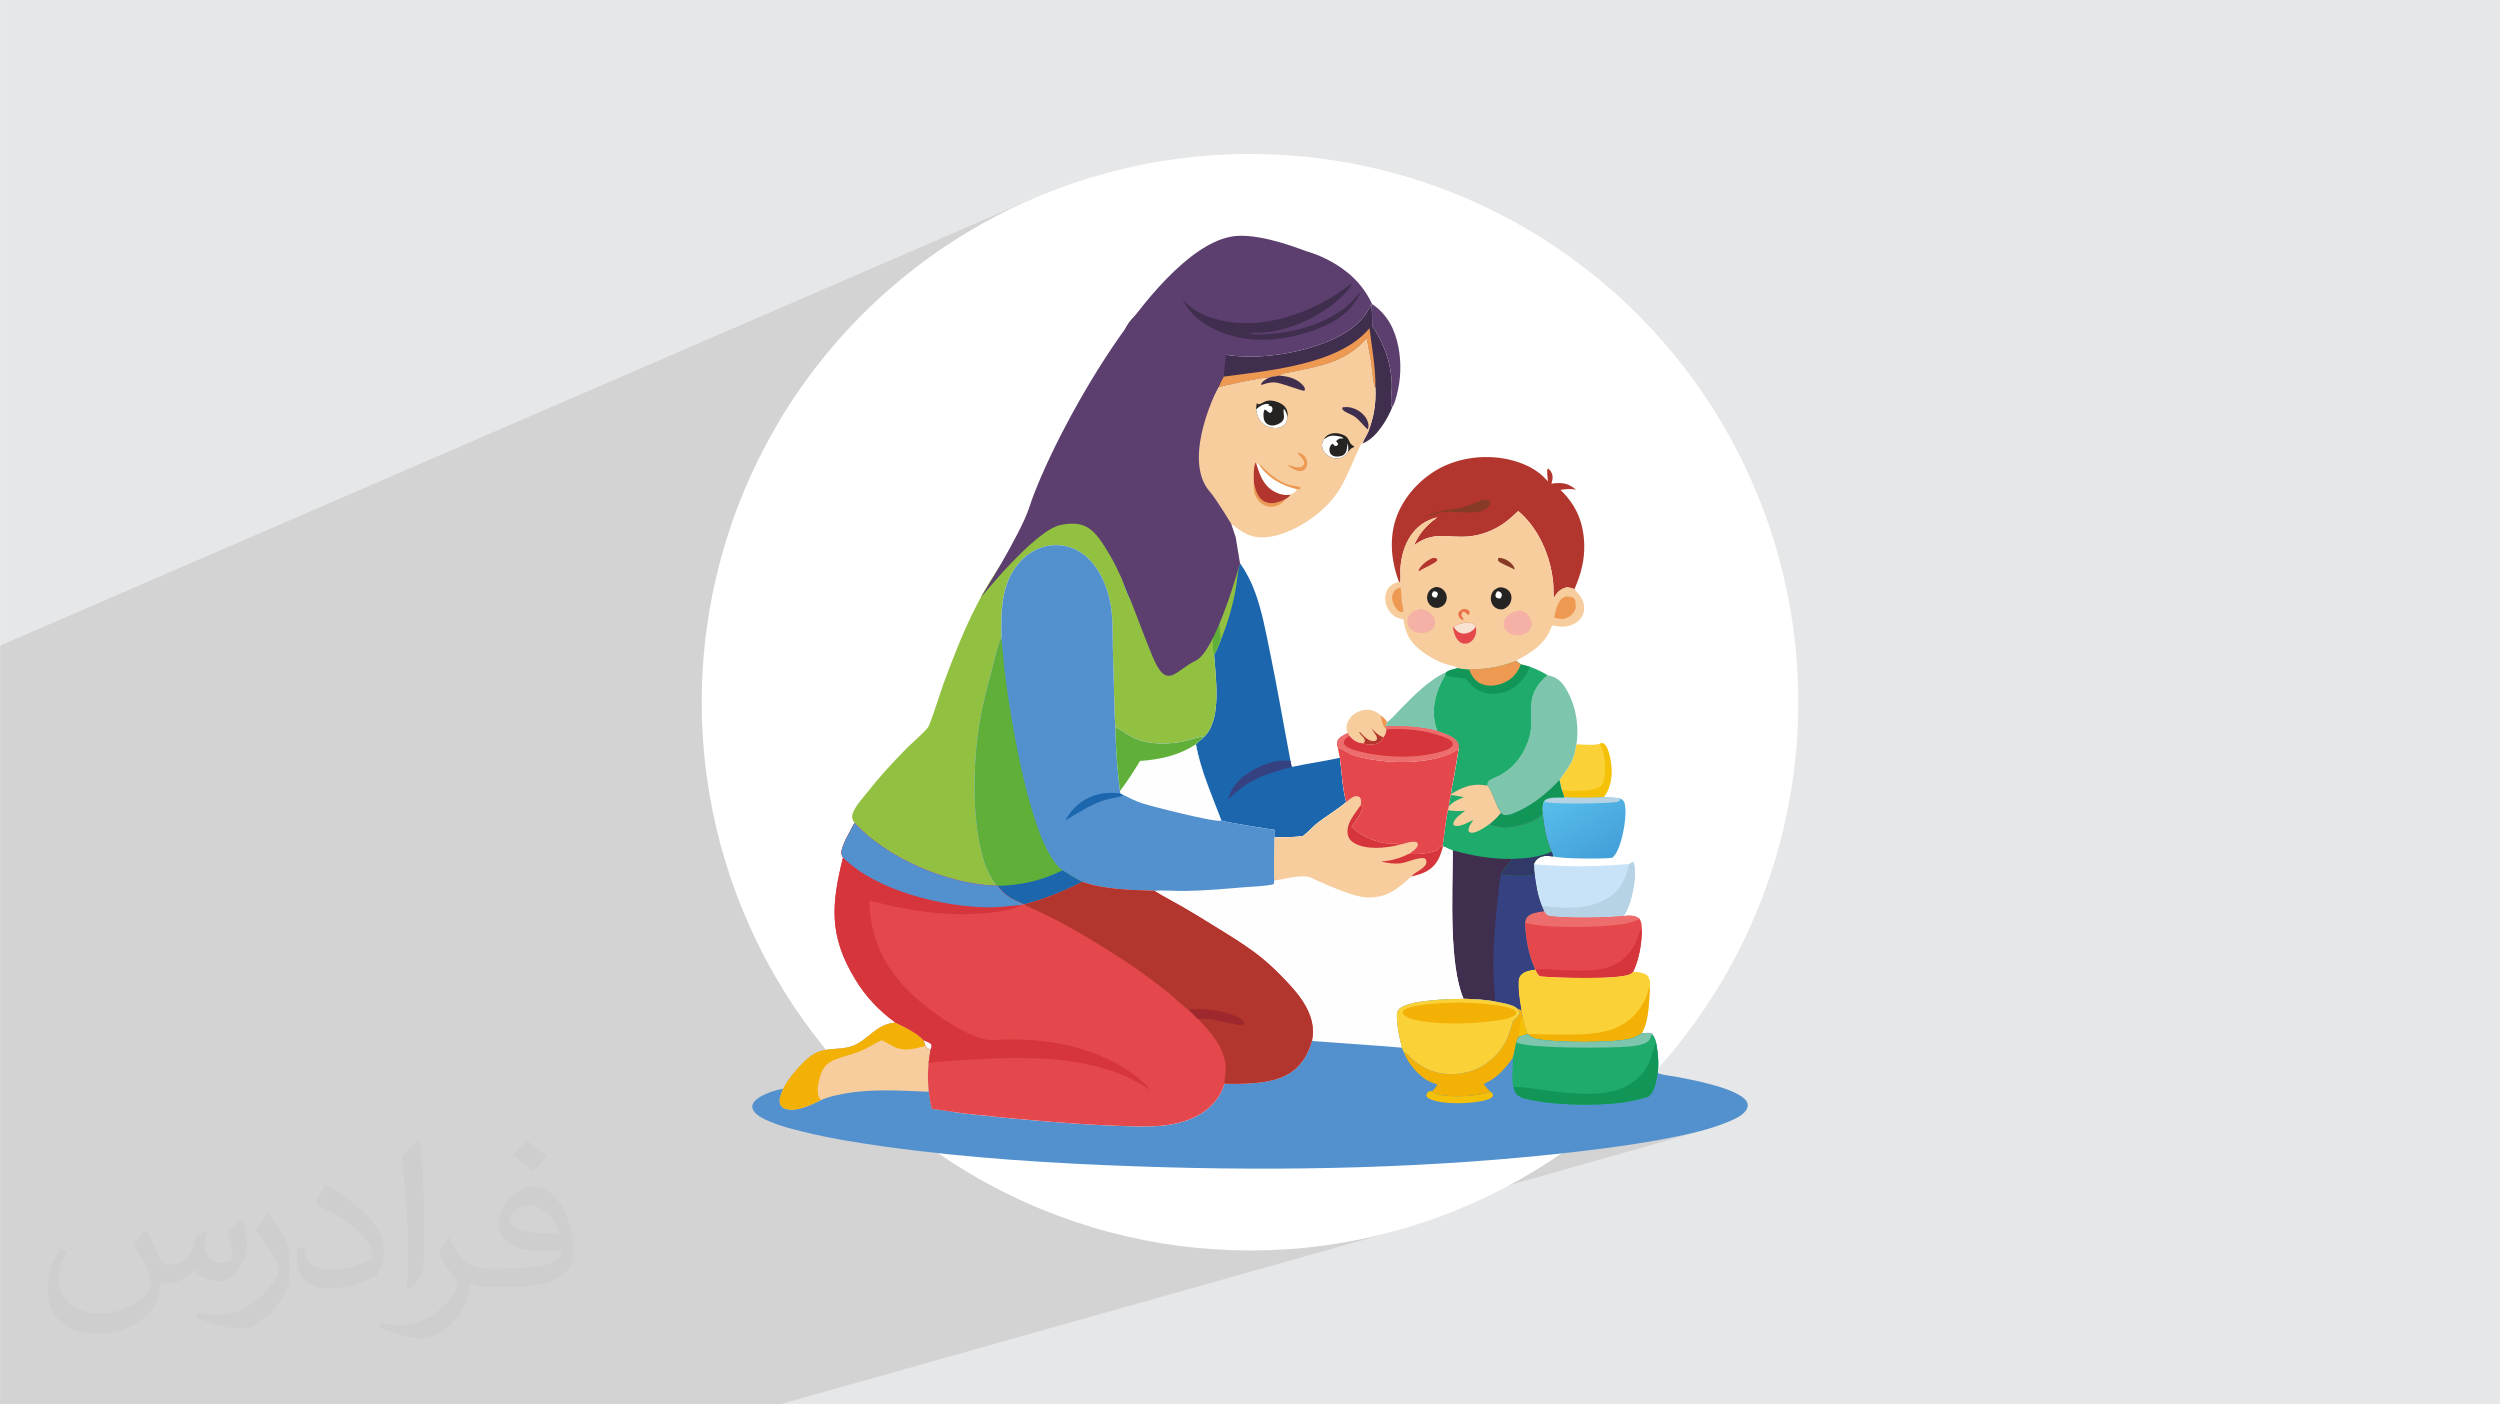 <?xml version="1.0" encoding="UTF-8"?>
<!DOCTYPE svg PUBLIC "-//W3C//DTD SVG 1.0//EN" "http://www.w3.org/TR/2001/REC-SVG-20010904/DTD/svg10.dtd">
<!-- Creator: CorelDRAW -->
<svg xmlns="http://www.w3.org/2000/svg" xml:space="preserve" width="3.708in" height="2.083in" version="1.0" style="shape-rendering:geometricPrecision; text-rendering:geometricPrecision; image-rendering:optimizeQuality; fill-rule:evenodd; clip-rule:evenodd"
viewBox="0 0 3702.73 2080.18"
 xmlns:xlink="http://www.w3.org/1999/xlink"
 xmlns:xodm="http://www.corel.com/coreldraw/odm/2003">
 <defs>
  <style type="text/css">
   <![CDATA[
    .fil34 {fill:#5C3F6F}
    .fil3 {fill:white}
    .fil28 {fill:#FEFEFE;fill-rule:nonzero}
    .fil30 {fill:#F5B1A6;fill-rule:nonzero}
    .fil11 {fill:#ED6D6C;fill-rule:nonzero}
    .fil29 {fill:#F8E2D1;fill-rule:nonzero}
    .fil8 {fill:#FBD138;fill-rule:nonzero}
    .fil4 {fill:#F7CD9D;fill-rule:nonzero}
    .fil26 {fill:#EA7049;fill-rule:nonzero}
    .fil17 {fill:#F3B105;fill-rule:nonzero}
    .fil15 {fill:#E4484C;fill-rule:nonzero}
    .fil9 {fill:#F5C108;fill-rule:nonzero}
    .fil5 {fill:#ED9952;fill-rule:nonzero}
    .fil10 {fill:#D5353B;fill-rule:nonzero}
    .fil6 {fill:#B2362D;fill-rule:nonzero}
    .fil14 {fill:#C8E2F7;fill-rule:nonzero}
    .fil33 {fill:#9E282E;fill-rule:nonzero}
    .fil19 {fill:#873A25;fill-rule:nonzero}
    .fil13 {fill:#B6D3E5;fill-rule:nonzero}
    .fil25 {fill:#92C142;fill-rule:nonzero}
    .fil7 {fill:#7DC5AD;fill-rule:nonzero}
    .fil31 {fill:#5FAF39;fill-rule:nonzero}
    .fil32 {fill:#5291CD;fill-rule:nonzero}
    .fil27 {fill:#252422;fill-rule:nonzero}
    .fil18 {fill:#1FAB6B;fill-rule:nonzero}
    .fil23 {fill:#5C3F6F;fill-rule:nonzero}
    .fil16 {fill:#119658;fill-rule:nonzero}
    .fil20 {fill:#402E4E;fill-rule:nonzero}
    .fil24 {fill:#1C66AD;fill-rule:nonzero}
    .fil21 {fill:#364181;fill-rule:nonzero}
    .fil22 {fill:#303967;fill-rule:nonzero}
    .fil2 {fill:#373435;fill-opacity:0.031}
    .fil1 {fill:#2B2A29;fill-opacity:0.102}
    .fil0 {fill:#E6E7E8}
    .fil12 {fill:url(#id0)}
   ]]>
  </style>
  <linearGradient id="id0" gradientUnits="userSpaceOnUse" x1="2377.65" y1="1271.76" x2="2317.52" y2="1171.72">
   <stop offset="0" style="stop-opacity:1; stop-color:#439FD8"/>
   <stop offset="1" style="stop-opacity:1; stop-color:#59BEEC"/>
  </linearGradient>
 </defs>
 <g id="Layer_x0020_1">
  <polygon class="fil0" points="-0,0 3702.73,0 3702.73,2080.18 -0,2080.18 "/>
  <polygon class="fil1" points="-0,1264.55 -0,1263.9 -0,1261.54 -0,1261.32 -0,1260.14 -0,1259.08 -0,1254.29 -0,1252.87 -0,1248.97 -0,1244.31 -0,1243.72 -0,1239.75 -0,1239.14 -0,1230.02 -0,1229.06 -0,1227.44 -0,1211.74 -0,1206.61 -0,1193.23 -0,1182.98 -0,1165.63 -0,1163.25 -0,1158.94 -0,1158.7 -0,1158.7 -0,1156.55 -0,1156.37 -0,1153.51 -0,1150.09 -0,1137.85 -0,1132.54 -0,1108.63 -0,956.3 1535.26,291.82 1499.29,308.08 1464.27,326.02 1430.26,345.57 1397.31,366.69 1365.47,389.34 1334.79,413.44 1305.33,438.97 1277.13,465.86 1250.24,494.06 1224.71,523.53 1200.6,554.21 1177.96,586.05 1156.84,619 1151.32,628.59 1797.96,358.97 1809.33,354.31 1820.51,351.11 1831.48,349.46 1839.19,349.2 1847.27,349.52 1855.61,350.34 1864.08,351.59 1872.57,353.19 1880.94,355.05 1889.1,357.11 1896.9,359.27 1904.24,361.48 1910.98,363.64 1917.03,365.69 1922.24,367.53 1926.5,369.11 1929.69,370.33 1931.7,371.12 1932.39,371.39 1936.53,372.6 1940.65,373.9 1944.74,375.3 1948.8,376.8 1952.81,378.39 1956.78,380.08 1960.71,381.86 1964.59,383.73 1968.42,385.7 1972.2,387.75 1975.91,389.9 1979.57,392.13 1983.17,394.45 1986.7,396.86 1990.17,399.36 1993.56,401.93 1996.65,404.42 1999.65,406.96 2002.56,409.58 2005.39,412.27 2008.13,415.03 2010.77,417.87 2013.33,420.77 2015.8,423.75 2018.17,426.8 2020.45,429.92 2022.64,433.12 2024.73,436.4 2026.72,439.75 2028.62,443.17 2030.41,446.67 2032.11,450.25 2036.24,453.22 2040.1,456.32 2043.72,459.59 2047.09,463 2050.22,466.55 2053.12,470.24 2055.8,474.07 2058.27,478.03 2060.53,482.12 2062.59,486.35 2064.46,490.71 2066.15,495.18 2067.66,499.78 2069.01,504.5 2070.2,509.33 2071.23,514.28 2072.02,518.71 2072.68,523.16 2073.21,527.62 2073.62,532.08 2073.89,536.55 2074.04,541.01 2074.07,545.47 2073.97,549.94 2073.74,554.39 2073.39,558.84 2072.92,563.29 2072.32,567.72 2071.6,572.13 2070.76,576.54 2069.8,580.93 2068.72,585.3 2068.18,587.34 2067.61,589.48 2066.98,591.67 2066.29,593.86 2065.53,596.03 2064.69,598.13 2063.76,600.13 2062.72,601.97 2062.68,602.04 2062.64,602.1 2062.6,602.16 2062.55,602.22 2062.51,602.29 2062.46,602.34 2062.42,602.4 2062.37,602.47 2060.95,605.94 2059.32,609.59 2057.5,613.37 2055.49,617.24 2053.31,621.16 2050.96,625.09 2048.46,628.98 2045.82,632.79 2043.03,636.5 2040.13,640.04 2037.11,643.38 2033.98,646.49 2030.76,649.31 2027.45,651.81 2024.06,653.95 2020.61,655.68 2020.34,655.79 2020.08,655.89 2019.81,656 2017.49,656.89 2016.81,657.26 2016.23,657.7 2015.77,658.19 2015.38,658.77 2015.02,659.43 2014.64,660.21 2014.21,661.12 2012.4,664.93 2010.63,668.79 2008.89,672.67 2007.17,676.57 2005.46,680.49 2003.75,684.41 2002.04,688.34 2000.32,692.27 1998.58,696.18 1996.82,700.07 1995.02,703.95 1993.18,707.79 1991.28,711.59 1989.33,715.35 1987.32,719.06 1985.23,722.72 1981.72,728.31 1977.85,733.79 1973.64,739.14 1969.11,744.33 1964.31,749.37 1959.25,754.22 1953.95,758.89 1952.38,760.16 2147.63,686.62 2154.46,684.24 2161.43,682.18 2168.51,680.47 2175.69,679.08 2182.94,678.04 2190.24,677.34 2197.57,676.98 2204.92,676.97 2212.25,677.31 2219.55,678 2226.8,679.05 2233.98,680.45 2241.06,682.22 2248.03,684.35 2254.87,686.84 2261.54,689.71 2265.99,691.9 2270.28,694.29 2274.41,696.89 2278.22,699.59 2293.02,694.09 2294.2,695 2295.25,696.02 2296.2,697.13 2297.03,698.32 2297.75,699.59 2298.36,700.93 2298.87,702.32 2299.26,703.77 2299.52,705.32 2299.6,706.9 2299.52,708.51 2299.32,710.12 2299.02,711.72 2298.66,713.3 2298.26,714.85 2297.85,716.35 2302.51,715.84 2306.94,715.54 2311.18,715.54 2315.28,715.93 2319.28,716.77 2323.23,718.16 2327.18,720.18 2331.18,722.91 2331.57,723.22 2331.97,723.53 2332.36,723.84 2332.76,724.16 2333.14,724.47 2333.53,724.79 2333.92,725.11 2334.31,725.43 2317.19,731.72 2319.41,734.16 2323.07,738.58 2326.45,743.11 2329.56,747.74 2332.39,752.48 2334.96,757.34 2337.26,762.31 2339.3,767.4 2341.07,772.61 2342.59,777.93 2343.86,783.38 2344.87,788.96 2345.64,794.66 2346.16,800.49 2346.43,806.45 2346.48,810.95 2346.37,815.35 2346.13,819.68 2345.76,823.93 2345.25,828.13 2344.61,832.27 2343.85,836.37 2342.96,840.43 2341.95,844.47 2340.83,848.49 2339.6,852.5 2338.27,856.51 2336.82,860.54 2335.28,864.58 2333.65,868.65 2331.92,872.75 2334.8,875.84 2337.5,878.95 2339.97,882.15 2342.13,885.49 2343.91,889 2345.24,892.74 2346.07,896.77 2346.31,901.12 2346.14,903.72 2345.73,906.23 2345.08,908.65 2344.18,910.98 2343.05,913.2 2341.69,915.3 2340.1,917.29 2338.28,919.16 2335.46,921.49 2332.4,923.46 2329.15,925.08 2325.75,926.36 2293.92,937.53 2292.56,940.01 2290.01,944 2287.24,947.75 2284.27,951.28 2281.09,954.59 2277.74,957.73 2274.2,960.7 2270.51,963.53 2266.67,966.23 2262.69,968.83 2258.58,971.35 2254.35,973.8 2250.02,976.21 2245.59,978.6 2246.41,979.35 2247.22,980.09 2248.03,980.81 2248.85,981.52 2249.69,982.19 2250.56,982.84 2251.46,983.46 2252.41,984.03 2254.05,984.44 2255.69,984.85 2257.33,985.26 2258.98,985.67 2260.62,986.09 2262.26,986.53 2263.89,986.98 2265.5,987.46 2269.03,988.76 2272.47,990.12 2275.83,991.55 2279.15,993.06 2282.41,994.66 2285.65,996.36 2288.87,998.18 2292.09,1000.12 2296.03,1001.02 2299.65,1002.18 2303,1003.62 2306.1,1005.37 2308.98,1007.46 2311.68,1009.92 2314.24,1012.77 2316.68,1016.05 2319.63,1020.64 2322.35,1025.44 2324.83,1030.44 2327.08,1035.61 2329.08,1040.92 2330.85,1046.36 2332.38,1051.91 2333.66,1057.52 2334.69,1063.19 2335.47,1068.89 2336,1074.59 2336.28,1080.28 2336.3,1085.92 2336.06,1091.5 2335.57,1096.99 2334.8,1102.37 2338.46,1102.52 2342.83,1102.76 2347.66,1103.02 2352.69,1103.2 2357.66,1103.22 2362.3,1103 2366.37,1102.45 2369.6,1101.5 2370.39,1101.25 2371.1,1101.03 2371.74,1100.86 2372.37,1100.76 2372.98,1100.75 2373.63,1100.85 2374.33,1101.08 2375.12,1101.46 2377.46,1103.43 2379.47,1106.39 2381.18,1110.05 2382.6,1114.15 2383.76,1118.4 2384.67,1122.53 2385.36,1126.27 2385.85,1129.34 2386.28,1132.55 2386.6,1135.8 2386.81,1139.07 2386.89,1142.35 2386.85,1145.64 2386.68,1148.93 2386.36,1152.2 2385.9,1155.44 2385.29,1158.66 2384.52,1161.83 2383.58,1164.95 2382.47,1168.01 2381.19,1171 2379.71,1173.91 2378.05,1176.73 2376.19,1179.45 2376.04,1179.65 2375.89,1179.85 2375.74,1180.04 2375.58,1180.24 2375.43,1180.43 2375.27,1180.63 2375.12,1180.81 2374.96,1181.01 2378.15,1181.06 2381.34,1181.12 2384.52,1181.22 2387.7,1181.37 2390.87,1181.59 2394.03,1181.91 2397.19,1182.35 2400.34,1182.93 2401.52,1183.65 2402.57,1184.38 2403.5,1185.13 2404.3,1185.96 2404.98,1186.86 2405.56,1187.89 2406.03,1189.06 2406.41,1190.41 2407.04,1193.98 2407.41,1198.03 2407.53,1202.48 2407.42,1207.27 2407.1,1212.31 2406.57,1217.55 2405.85,1222.91 2404.95,1228.32 2403.89,1233.7 2402.67,1238.98 2401.32,1244.1 2399.85,1248.98 2398.26,1253.55 2396.58,1257.73 2394.81,1261.46 2392.97,1264.67 2392.44,1265.47 2391.89,1266.24 2391.31,1266.99 2390.72,1267.73 2390.09,1268.44 2389.45,1269.14 2388.79,1269.82 2388.11,1270.48 2348.99,1283.01 2352.42,1282.97 2360.02,1282.79 2367.62,1282.54 2375.23,1282.22 2382.83,1281.83 2390.44,1281.39 2398.05,1280.89 2405.67,1280.32 2408.37,1280.1 2419.12,1276.67 2420.18,1279.72 2420.94,1283.2 2421.41,1287.04 2421.63,1291.2 2421.61,1295.59 2421.37,1300.18 2420.94,1304.88 2420.35,1309.64 2419.6,1314.41 2418.74,1319.11 2417.77,1323.69 2416.73,1328.09 2415.63,1332.24 2414.5,1336.08 2413.36,1339.55 2412.24,1342.6 2411.48,1344.47 2410.69,1346.31 2409.85,1348.13 2408.97,1349.92 2408.04,1351.68 2407.05,1353.42 2406,1355.13 2404.88,1356.8 2407.82,1356.53 2410.8,1356.32 2413.79,1356.26 2416.76,1356.41 2419.67,1356.84 2422.48,1357.62 2425.17,1358.82 2427.69,1360.51 2427.82,1360.62 2427.95,1360.72 2428.08,1360.83 2428.21,1360.94 2428.33,1361.05 2428.46,1361.15 2428.59,1361.26 2428.71,1361.37 2429.66,1363.24 2430.38,1365.06 2430.92,1366.84 2431.3,1368.61 2431.54,1370.42 2431.68,1372.28 2431.75,1374.22 2431.77,1376.27 2431.72,1380.28 2431.58,1384.31 2431.35,1388.35 2431.02,1392.39 2430.6,1396.44 2430.08,1400.48 2429.46,1404.5 2428.73,1408.52 2427.9,1412.51 2426.96,1416.47 2425.91,1420.4 2424.76,1424.29 2423.48,1428.14 2422.1,1431.93 2420.59,1435.68 2418.96,1439.36 2421.51,1439.47 2424.26,1439.7 2427.12,1440.09 2430.01,1440.64 2432.84,1441.38 2435.52,1442.33 2437.96,1443.51 2440.07,1444.95 2441.55,1447.2 2442.63,1449.47 2443.35,1451.76 2443.78,1454.09 2443.97,1456.47 2443.96,1458.92 2443.82,1461.44 2443.6,1464.07 2443.6,1464.08 2443.6,1464.1 2443.6,1464.12 2443.59,1464.13 2443.59,1464.15 2443.59,1464.17 2443.58,1464.18 2443.58,1464.2 2443.38,1468.06 2443.17,1472.12 2442.94,1476.32 2442.69,1480.66 2442.39,1485.07 2442.02,1489.55 2441.57,1494.06 2441.03,1498.57 2440.38,1503.04 2439.61,1507.44 2438.69,1511.75 2437.62,1515.93 2436.38,1519.95 2434.95,1523.78 2433.32,1527.39 2431.46,1530.74 2433.38,1530.53 2435.32,1530.29 2437.28,1530.08 2439.24,1529.96 2441.19,1529.98 2443.09,1530.21 2444.94,1530.69 2446.71,1531.48 2447.98,1533.02 2449.05,1534.54 2449.96,1536.08 2450.72,1537.64 2451.38,1539.26 2451.94,1540.95 2452.44,1542.76 2452.9,1544.7 2453.81,1550.01 2454.61,1555.35 2455.24,1560.71 2455.71,1566.09 2455.98,1571.48 2456.03,1576.86 2455.84,1582.26 2455.37,1587.64 2456.11,1589.85 2459.53,1590.89 2463.06,1591.75 2466.67,1592.47 2470.33,1593.08 2474.01,1593.64 2477.67,1594.18 2481.3,1594.74 2484.86,1595.37 2489.38,1596.23 2494.92,1597.3 2501.32,1598.58 2508.42,1600.05 2516.04,1601.74 2524.02,1603.62 2532.21,1605.69 2540.42,1607.96 2548.51,1610.41 2556.3,1613.05 2563.62,1615.86 2570.32,1618.86 2576.22,1622.04 2581.17,1625.39 2584.99,1628.9 2587.53,1632.58 2587.97,1633.63 2588.29,1634.67 2588.49,1635.73 2588.58,1636.79 2588.55,1637.86 2588.41,1638.93 2588.17,1640 2587.82,1641.07 2585.88,1644.77 2583.06,1648.12 2579.57,1651.13 2575.62,1653.83 2571.4,1656.22 2567.13,1658.33 2563,1660.16 2559.23,1661.75 2554.07,1663.82 2548.86,1665.79 2543.62,1667.65 2538.34,1669.41 2533.02,1671.09 2527.69,1672.68 1900.27,1850.58 1934.39,1847.99 1975.03,1842.83 2015.02,1835.69 2054.31,1826.62 1154.72,2080.18 1090.57,2080.18 1084.43,2080.18 1045.76,2080.18 1019.52,2080.18 870.04,2080.18 867.82,2080.18 867.68,2080.18 867.11,2080.18 854.96,2080.18 843.54,2080.18 837.22,2080.18 834.9,2080.18 818.6,2080.18 798.22,2080.18 777.53,2080.18 770.4,2080.18 710.86,2080.18 709.08,2080.18 708.8,2080.18 672.99,2080.18 665.07,2080.18 651.14,2080.18 649.31,2080.18 643.9,2080.18 643.42,2080.18 631.8,2080.18 630.39,2080.18 610.43,2080.18 600.38,2080.18 600.09,2080.18 599.05,2080.18 593.76,2080.18 593.62,2080.18 585.36,2080.18 565.29,2080.18 563.71,2080.18 563.59,2080.18 562.36,2080.18 531.33,2080.18 529.28,2080.18 527.59,2080.18 526.1,2080.18 519.84,2080.18 514.12,2080.18 503.82,2080.18 498.25,2080.18 493.78,2080.18 478.08,2080.18 465.35,2080.18 448.05,2080.18 447.56,2080.18 445.44,2080.18 445.09,2080.18 444.81,2080.18 439.91,2080.18 416.29,2080.18 409.6,2080.18 409.25,2080.18 404.78,2080.18 398.72,2080.18 374.12,2080.18 373.7,2080.18 368.03,2080.18 366.61,2080.18 366.34,2080.18 365.31,2080.18 364.22,2080.18 363.22,2080.18 355.95,2080.18 354.16,2080.18 349.2,2080.18 347.39,2080.18 343.37,2080.18 339.22,2080.18 336.82,2080.18 334.68,2080.18 328.03,2080.18 327.97,2080.18 326.34,2080.18 325.71,2080.18 321.57,2080.18 314.48,2080.18 309.74,2080.18 307.99,2080.18 272.97,2080.18 271.29,2080.18 267.19,2080.18 262.12,2080.18 233.33,2080.18 231.09,2080.18 225.11,2080.18 221.13,2080.18 217.73,2080.18 212.88,2080.18 203.65,2080.18 200.42,2080.18 199.87,2080.18 198.77,2080.18 193.82,2080.18 192.51,2080.18 189.19,2080.18 189.1,2080.18 182.11,2080.18 175.03,2080.18 169.49,2080.18 164.39,2080.18 125.77,2080.18 124.78,2080.18 123.11,2080.18 120.07,2080.18 92.06,2080.18 76.43,2080.18 61.44,2080.18 50.65,2080.18 49.92,2080.18 39.84,2080.18 35.55,2080.18 34.38,2080.18 14.12,2080.18 11.77,2080.18 2.15,2080.18 2.13,2080.18 -0,2080.18 -0,2079.94 -0,2078.57 -0,2074.37 -0,2073.78 -0,2073.21 -0,2071.78 -0,2066.9 -0,2061.59 -0,2058.49 -0,2055.93 -0,2055.05 -0,2046.98 -0,2035.64 -0,2032.24 -0,2027.29 -0,2025.78 -0,2023.33 -0,2021.15 -0,2020.97 -0,2020.88 -0,2020.61 -0,2020.41 -0,2020.05 -0,2019.6 -0,2018.81 -0,2017.69 -0,2017.32 -0,2013.1 -0,2012.55 -0,2011.34 -0,2010.1 -0,2008.1 -0,2007.13 -0,2005.68 -0,2005.1 -0,2000.75 -0,2000.07 -0,1998.36 -0,1995.24 -0,1994.35 -0,1992 -0,1989.78 -0,1988.91 -0,1988.75 -0,1987.57 -0,1987 -0,1986.36 -0,1980.6 -0,1980.12 -0,1979.54 -0,1975.14 -0,1973.79 -0,1973.59 -0,1973.48 -0,1971.65 -0,1971.25 -0,1968.8 -0,1968.73 -0,1968.19 -0,1965.9 -0,1964.63 -0,1963.33 -0,1961.65 -0,1960.53 -0,1959.61 -0,1958.62 -0,1958.39 -0,1958.31 -0,1956.27 -0,1956.25 -0,1955.88 -0,1955.06 -0,1954.96 -0,1952.66 -0,1952.39 -0,1951.78 -0,1951.57 -0,1951.18 -0,1949.84 -0,1949.65 -0,1948.27 -0,1947.71 -0,1947.04 -0,1945.38 -0,1944.3 -0,1943.54 -0,1941.66 -0,1941.01 -0,1940.27 -0,1938.63 -0,1937.92 -0,1937.53 -0,1936.54 -0,1936.34 -0,1936.06 -0,1934.92 -0,1934.06 -0,1933.12 -0,1929.48 -0,1929.14 -0,1925.58 -0,1925.25 -0,1925.06 -0,1922.83 -0,1922.5 -0,1922.01 -0,1914.22 -0,1909.89 -0,1905.46 -0,1904.96 -0,1900.48 -0,1897.02 -0,1896.8 -0,1896.05 -0,1895.81 -0,1895.35 -0,1895.15 -0,1893.26 -0,1893.01 -0,1892.7 -0,1888.74 -0,1886.77 -0,1886.68 -0,1876.49 -0,1876.47 -0,1876.42 -0,1875.35 -0,1872.68 -0,1866.97 -0,1862.83 -0,1859.44 -0,1855.15 -0,1855.13 -0,1854.26 -0,1853.84 -0,1853.47 -0,1850.78 -0,1847.13 -0,1846.5 -0,1845.87 -0,1845.59 -0,1844.03 -0,1840.74 -0,1840.27 -0,1837.56 -0,1833.1 -0,1833.09 -0,1833.06 -0,1829.17 -0,1827.45 -0,1820.55 -0,1818.83 -0,1817.97 -0,1816.82 -0,1813.72 -0,1812.86 -0,1812.22 -0,1809.84 -0,1809.63 -0,1806.2 -0,1805.78 -0,1804 -0,1799.97 -0,1799.02 -0,1798.83 -0,1797.88 -0,1797.48 -0,1796.57 -0,1796.36 -0,1795.22 -0,1794.91 -0,1794.02 -0,1792.89 -0,1792.55 -0,1792.49 -0,1791.72 -0,1791.29 -0,1790.41 -0,1789.55 -0,1788.64 -0,1786.87 -0,1786.82 -0,1786.7 -0,1783.66 -0,1783.43 -0,1782.91 -0,1782.71 -0,1782.47 -0,1782.29 -0,1781.98 -0,1781.13 -0,1778.77 -0,1777.27 -0,1776.66 -0,1774.86 -0,1771.42 -0,1768.4 -0,1765.13 -0,1762.12 -0,1762.08 -0,1759.08 -0,1758.9 -0,1758.76 -0,1757.01 -0,1756.61 -0,1755.35 -0,1752.73 -0,1752.06 -0,1749.53 -0,1749.49 -0,1746.45 -0,1746.32 -0,1746.31 -0,1745.74 -0,1742.54 -0,1740.28 -0,1734.92 -0,1733.43 -0,1732.73 -0,1732.13 -0,1730.42 -0,1728.05 -0,1727 -0,1726.76 -0,1726.33 -0,1723.09 -0,1720.71 -0,1720.6 -0,1719.43 -0,1717.59 -0,1717.46 -0,1716.91 -0,1710.95 -0,1708.25 -0,1707.64 -0,1706.26 -0,1706.2 -0,1706.13 -0,1702.95 -0,1702.5 -0,1701.15 -0,1695.72 -0,1695.66 -0,1695.53 -0,1694.86 -0,1694.62 -0,1693.85 -0,1691.83 -0,1690.51 -0,1690.38 -0,1689.8 -0,1689.4 -0,1688.44 -0,1687 -0,1683.94 -0,1683.8 -0,1682.84 -0,1682.34 -0,1680.65 -0,1680.54 -0,1679.43 -0,1677.43 -0,1676.4 -0,1672.18 -0,1672.14 -0,1671.54 -0,1671.07 -0,1670.59 -0,1670.13 -0,1669.4 -0,1666.69 -0,1665.16 -0,1665.07 -0,1662.25 -0,1661.7 -0,1658.28 -0,1654.7 -0,1652.18 -0,1652.01 -0,1651.88 -0,1651.78 -0,1651.3 -0,1647.31 -0,1644.04 -0,1644.01 -0,1642.97 -0,1641.55 -0,1640.37 -0,1638.6 -0,1634.69 -0,1630.93 -0,1629.69 -0,1628.91 -0,1627.37 -0,1623.54 -0,1623.31 -0,1617.61 -0,1616.25 -0,1615.89 -0,1611.92 -0,1611.9 -0,1611.05 -0,1606.52 -0,1602.19 -0,1601.35 -0,1600.73 -0,1595.01 -0,1592.04 -0,1589.39 -0,1588.26 -0,1586.77 -0,1583.34 -0,1583.32 -0,1580.36 -0,1578.45 -0,1576.65 -0,1575.69 -0,1575.61 -0,1572.99 -0,1570.18 -0,1569.24 -0,1567.06 -0,1566.81 -0,1565.18 -0,1564.21 -0,1561.03 -0,1555.45 -0,1554.88 -0,1554.54 -0,1554.47 -0,1553.98 -0,1553.35 -0,1550.77 -0,1549.71 -0,1549.45 -0,1549.37 -0,1548.82 -0,1548.13 -0,1545.77 -0,1544.28 -0,1539.19 -0,1532.76 -0,1521 -0,1508.09 -0,1504.16 -0,1502.13 -0,1500.79 -0,1495.54 -0,1494.74 -0,1486.98 -0,1485.91 -0,1474.76 -0,1467.75 -0,1467.02 -0,1464.17 -0,1463.28 -0,1463.02 -0,1462.91 -0,1461.88 -0,1459.74 -0,1457.11 -0,1456.47 -0,1454.89 -0,1450.11 -0,1448.98 -0,1444.08 -0,1443.05 -0,1440.85 -0,1437.96 -0,1436 -0,1435.79 -0,1435.78 -0,1435.55 -0,1432.92 -0,1431.12 -0,1431.11 -0,1431.09 -0,1431.09 -0,1431.02 -0,1430.46 -0,1430.45 -0,1430.44 -0,1430.44 -0,1429.9 -0,1428.75 -0,1428.73 -0,1426.46 -0,1423.12 -0,1421.3 -0,1421.26 -0,1421.25 -0,1419.34 -0,1417.39 -0,1416.85 -0,1415.85 -0,1415.77 -0,1415.59 -0,1415.26 -0,1413.95 -0,1412.38 -0,1412.33 -0,1411.54 -0,1410.19 -0,1407.27 -0,1406.23 -0,1406.11 -0,1405.88 -0,1405.3 -0,1404.77 -0,1403.71 -0,1403.39 -0,1399.83 -0,1399.53 -0,1399.38 -0,1393.04 -0,1387.72 -0,1386.58 -0,1379.64 -0,1379.27 -0,1379.19 -0,1377.33 -0,1376.91 -0,1376.52 -0,1375.61 -0,1372.89 -0,1372.29 -0,1371.62 -0,1371.27 -0,1369.05 -0,1368.61 -0,1366.64 -0,1366.58 -0,1365.37 -0,1362.34 -0,1362.15 -0,1361.68 -0,1359.91 -0,1353.81 -0,1353.37 -0,1352.71 -0,1351.9 -0,1351.86 -0,1350.91 -0,1350.61 -0,1348.92 -0,1348.91 -0,1348.91 -0,1345.49 -0,1342.16 -0,1341.96 -0,1341.1 -0,1338.62 -0,1338.06 -0,1337.86 -0,1337.68 -0,1336.43 -0,1335.3 -0,1334.88 -0,1334.52 -0,1332.92 -0,1332.24 -0,1330.19 -0,1330.1 -0,1329.6 -0,1325.24 -0,1324.53 -0,1316.31 -0,1313.86 -0,1313.06 -0,1311.29 -0,1310.3 -0,1310.04 -0,1309.4 -0,1308.8 -0,1307.51 -0,1307.43 -0,1306.96 -0,1306.5 -0,1304.66 -0,1304.15 -0,1304.11 -0,1295.86 -0,1293.18 -0,1292.95 -0,1292.7 -0,1292.15 -0,1292.07 -0,1291.18 -0,1288.87 -0,1288.29 -0,1283.73 -0,1280.99 -0,1280.58 -0,1277.48 -0,1269.99 -0,1268.28 -0,1268.24 -0,1267.51 "/>
  <path class="fil2" d="M215.96 1821.93c7.07,10.71 11.65,21.01 16.13,32.45 3.33,6.66 5.09,18.93 20.7,18.93 4.57,0 11.13,-1.35 16.95,-4.57 6.55,-3.44 11.54,-8.64 14.15,-16.53l6.24 -21.01 15.19 -7.49 1.04 1.04c-2.08,7.91 -2.59,15.5 -2.59,21.43 0,17.57 15.19,24.23 27.25,24.23 7.07,0 13.42,-3.44 13.42,-9.89 0,-8.32 -3.53,-22.47 -8.12,-35.16 7.07,-7.07 14.15,-14.15 22.26,-19.87l1.25 0.63c3.53,14.98 5.51,29.75 5.51,39.63 0,9.67 -4.27,20.39 -7.8,27.36 -7.28,13.73 -20.18,24.65 -35.78,24.65 -11.85,0 -25.06,-5.93 -34.12,-16.95l-0.52 0c-8.53,10.61 -21.74,20.18 -42.86,20.18l-6.55 0c-1.04,13.94 -4.05,23.81 -8.64,32.66 -12.58,24.54 -49.92,41.92 -85.08,41.92 -48.89,0 -73.43,-28.19 -73.43,-65.73 0,-23.19 7.59,-44.72 19.24,-60.01l9.56 3.95c-7.28,13.94 -12.17,27.04 -12.17,39.94 0,35.16 28.61,51.9 61.58,51.9 30.58,0 68.44,-19.45 75.31,-42.02 -2.59,-24.65 -11.85,-36.19 -26,-58.66 4.27,-7.49 9.78,-14.98 16.64,-22.98l1.25 0 0 0 0 0 -0.01 -0.04zm563.83 -132.3c10.3,6.45 20.39,14.04 30.27,22.78 -5.51,7.8 -12.38,14.88 -20.91,21.12 -9.89,-8.01 -19.76,-14.88 -29.86,-22.16 6.86,-7.7 13.63,-15.08 20.49,-21.74l0 0 0 0 0 0 0 0 0 0 0.01 0zm5.3 96.11c-16.64,0 -30.27,10.92 -30.27,19.03 0,17.38 33.28,22.78 73.12,22.56 -4.99,-20.39 -22.47,-41.61 -42.86,-41.61l0 0.01zm-37.35 92.99c21.64,0 40.57,-0.63 55.02,-4.27 16.13,-4.05 29.75,-12.17 29.75,-17.78 0,-1.46 0,-3.22 -0.52,-4.68 -9.05,0.83 -19.45,0.83 -28.5,0.83 -29.33,0 -51.79,-6.66 -60.64,-23.09 -2.19,-4.57 -3.74,-9.67 -3.74,-15.5 0,-15.92 6.86,-31.41 18.93,-42.13 10.08,-8.84 21.22,-14.35 32.55,-14.35 20.49,0 36.81,16.44 48.26,42.34 6.24,14.15 10.5,30.47 10.5,51.07 0,13.73 -3.74,25.27 -12.27,33.8 -15.92,15.4 -45.24,21.22 -90.17,21.22l-20.39 0 0 0 -5.3 0c-11.13,0 -19.14,-1.98 -25.48,-6.86l-1.04 0c0.31,2.59 0.52,5.09 0.52,7.49 0,10.08 -3.33,22.98 -10.08,33.28 -19.97,29.64 -41.61,42.53 -60.33,42.53 -18.93,0 -42.13,-7.28 -63.03,-16.75l3.74 -7.28c6.76,2.81 16.13,4.68 29.02,4.68 33.8,0 78.21,-32.45 83.72,-64.17 -1.25,-2.59 -3.53,-6.03 -6.76,-9.67 -9.89,-11.75 -16.13,-21.53 -21.95,-31.82 4.99,-9.89 9.56,-17.78 13.83,-24.96l1.77 -0.21c14.46,29.44 27.56,46.28 56.78,46.28l4.57 0 0 0 21.22 0 0 0 0 0 0 0 0 0 0 0 0.04 0zm-146.45 31.1c2.5,-13.52 2.7,-28.7 2.7,-42.86l0 -21.01c0,-39.21 -4.99,-96.2 -9.05,-133.34 7.07,-7.59 16.95,-16.53 24.75,-22.56l2.29 0.63c5.3,46.7 6.55,100.79 6.55,150.81 0,13.11 -0.52,25.9 -1.77,35.26 -0.73,11.85 -7.59,20.8 -22.26,34.53l-3.22 -1.46zm-150.71 -61.89c0.73,18.41 9.78,32.87 41.4,32.87 19.66,0 36.3,-5.09 54.71,-13.83 3.33,-1.46 5.09,-3.44 5.09,-5.09 0,-11.54 -8.84,-26.83 -23.71,-40.77 -14.46,-13.11 -33.6,-24.65 -51.48,-32.35 -6.14,-2.59 -8.12,-5.3 -8.12,-7.91 0,-5.3 7.07,-16.44 12.9,-24.44l1.98 -0.21c20.49,10.71 43.38,26.63 60.33,44.3 15.4,16.33 24.96,32.87 24.96,50.86 0,13.31 -4.05,25.79 -10.61,37.44 -22.47,11.33 -46.39,19.97 -70.1,19.97 -28.81,0 -48.47,-13.52 -48.47,-45.24 0,-3.44 0,-8.73 1.25,-15.61l9.89 0 0 0 0 0 0 0 0 0 0 0 -0.01 0zm-52.11 -52.32l17.89 28.92c6.55,10.71 12.69,22.37 12.69,40.77l0 23.5c0,19.03 -12.17,39.42 -31.82,59.6 -15.4,13.63 -29.02,19.45 -41.61,19.45 -18.72,0 -40.15,-5.82 -64.9,-16.44l2.81 -7.28c7.8,2.08 16.84,3.84 27.98,3.84 35.58,-0.21 71.97,-26.21 88.61,-57.93 1.98,-3.64 2.7,-7.07 2.7,-9.47 0,-3.64 -1.98,-7.7 -3.53,-11.33 -9.05,-17.05 -19.14,-32.66 -30.27,-47.12 5.82,-9.16 11.65,-17.99 17.99,-26.73l1.46 0.21 0 0 0 0 0 0 0 0 0 0 -0.01 0z"/>
  <g id="_1505558593584">
   <circle class="fil3" cx="1851.36" cy="1040.09" r="812.09"/>
   <g>
    <path class="fil4" d="M1995.66 1085.95c-0.66,-2.57 -1.28,-5.23 -1.38,-7.89 -0.24,-6.11 3.27,-12.66 7.41,-16.95 6.16,-6.4 15.24,-10.02 24.1,-9.84 7.39,0.16 14.1,3.4 19.27,8.62 3.97,2.87 7.07,5.6 9.45,9.91 -0.78,2.06 -1.47,4 -1.91,6.16l0.18 3.24 0.63 0.83c-0.58,5.26 -1.04,7.96 -4.64,12.05 -2.58,4.84 -5.46,8.11 -10.81,9.77 -5.5,1.71 -13.49,1.38 -18.79,-0.93 -0.42,-0.02 -0.83,-0.03 -1.24,-0.06 -8.2,-0.53 -14.32,-5.19 -19.61,-11.07 -0.72,-1.37 -1.74,-2.6 -2.65,-3.85z"/>
    <path class="fil5" d="M2045.06 1059.89c3.97,2.87 7.07,5.6 9.45,9.91 -0.78,2.06 -1.47,4 -1.91,6.16l0.18 3.24c-0.46,-0.31 -1.25,-0.79 -1.65,-1.21 -3.29,-3.38 -5.77,-13.41 -6.08,-18.11z"/>
    <path class="fil6" d="M2031.2 1078.64c5.2,5.56 10.35,10.65 17.58,13.45 -2.58,4.84 -5.46,8.11 -10.81,9.77 -5.5,1.71 -13.49,1.38 -18.79,-0.93l2.34 -2.66c0.46,-5.75 -6.24,-8.6 -8.46,-13.87l1 -0.19c2.42,2.54 4.83,5.13 7.41,7.51 3.48,3.22 9.16,6.73 14.2,5.88 2.25,-0.38 2.5,-0.76 3.72,-2.5 0.24,-3.09 -0.78,-5.28 -2.61,-7.71 -2.09,-2.78 -3.79,-5.77 -5.57,-8.75z"/>
    <path class="fil7" d="M2054.51 1069.81c7.28,-5.78 13.83,-13.43 20.36,-20.08 19.64,-19.99 41.52,-42.62 67.29,-54.33l-1.63 4.52c-13.26,22.24 -21.15,48.62 -14.48,74.29 0.72,2.79 1.59,5.59 2.58,8.3 -25.57,-6.33 -49.86,-7.5 -76.03,-6.54 0.44,-2.16 1.13,-4.1 1.91,-6.16z"/>
    <path class="fil8" d="M2369.6 1101.5c2.25,-0.69 3.27,-1.27 5.52,-0.04 6.69,3.7 9.68,20.85 10.74,27.88 2.56,17.03 0.8,35.87 -9.66,50.11 -0.39,0.53 -0.81,1.05 -1.23,1.56 -19.35,0.9 -38.78,0.97 -58.13,0.27 -0.76,-3.5 -2.19,-7.06 -3.29,-10.48 -1.82,-4.96 -2.67,-10.4 -3.75,-15.58 14.89,-21.12 20.74,-25.98 25.03,-52.85 8.56,0.2 27.53,2.3 34.8,-0.87z"/>
    <path class="fil9" d="M2369.6 1101.5c2.25,-0.69 3.27,-1.27 5.52,-0.04 6.69,3.7 9.68,20.85 10.74,27.88 2.56,17.03 0.8,35.87 -9.66,50.11 -0.39,0.53 -0.81,1.05 -1.23,1.56 -19.35,0.9 -38.78,0.97 -58.13,0.27 -0.76,-3.5 -2.19,-7.06 -3.29,-10.48 14.73,0.74 39.58,1.79 52.97,-3.97 4.14,-1.78 6.58,-4.62 8.19,-8.79 1.95,-5.07 2.25,-10.78 2.49,-16.16 0.69,-15.33 -1.34,-26.39 -7.58,-40.38z"/>
    <path class="fil10" d="M2052.6 1075.97c26.17,-0.97 50.46,0.21 76.03,6.54 10.08,3.67 26.47,7.93 31.2,18.49 1.14,2.54 1.44,5 0.64,7.7 -3.05,2.54 -6.25,4.64 -9.83,6.37 -37.79,18.29 -103.05,16.42 -143.42,4.45 -8.83,-2.62 -18.87,-10.21 -24.8,-11.92 -0.29,-0.08 -0.59,-0.12 -0.88,-0.18 -0.9,-2.67 -1.75,-5.87 -1.06,-8.66 1.55,-6.27 9.93,-10.02 15.19,-12.8 0.92,1.25 1.93,2.48 2.65,3.85 5.29,5.88 11.4,10.55 19.61,11.07 0.42,0.02 0.83,0.04 1.24,0.06 5.31,2.31 13.3,2.64 18.79,0.93 5.36,-1.66 8.23,-4.94 10.81,-9.77 3.6,-4.09 4.06,-6.79 4.64,-12.05l-0.63 -0.83 -0.18 -3.24z"/>
    <path class="fil11" d="M2052.6 1075.97c26.17,-0.97 50.46,0.21 76.03,6.54 10.08,3.67 26.47,7.93 31.2,18.49 1.14,2.54 1.44,5 0.64,7.7 -3.05,2.54 -6.25,4.64 -9.83,6.37 -37.79,18.29 -103.05,16.42 -143.42,4.45 -8.83,-2.62 -18.87,-10.21 -24.8,-11.92 -0.29,-0.08 -0.59,-0.12 -0.88,-0.18 -0.9,-2.67 -1.75,-5.87 -1.06,-8.66 1.55,-6.27 9.93,-10.02 15.19,-12.8 0.92,1.25 1.93,2.48 2.65,3.85 -2.18,1.86 -6.25,4.59 -7.27,7.34 -0.68,1.82 -0.88,3.74 0.12,5.5 4.12,7.24 28.27,11.94 36.53,13.49 32.79,6.15 70.14,6.73 102.58,-1.75 5.88,-1.54 13.06,-3.16 18.04,-6.81 2.2,-1.61 3.13,-3.06 3.45,-5.82 -0.5,-1.77 -0.98,-3.02 -2.39,-4.27 -3.76,-3.33 -9.44,-5.32 -14.11,-7.02 -25.89,-9.4 -54.48,-11.63 -81.84,-10.41l-0.63 -0.83 -0.18 -3.24z"/>
    <path class="fil12" d="M2374.96 1181.01c8.54,0.14 16.98,0.17 25.38,1.92 3.34,1.96 5.19,3.62 6.07,7.49 4.05,17.64 -3.47,58.68 -13.44,74.26 -1.37,2.14 -3.02,4.06 -4.86,5.81 -14.53,1.98 -75.96,1.6 -87.75,-2 -0.24,-2.42 -1.37,-4.75 -2.23,-7.01 -8.49,-19.4 -11.9,-39.92 -13.4,-60.91 -0.12,-5.25 -0.07,-9.19 2.19,-14.01 0.36,-0.39 0.71,-0.79 1.08,-1.16 5,-5.13 22.05,-3.97 28.83,-4.1 19.35,0.7 38.78,0.63 58.13,-0.27z"/>
    <path class="fil13" d="M2374.96 1181.01c8.54,0.14 16.98,0.17 25.38,1.92 -1.47,2.45 -1.93,4.03 -4.97,4.75 -11.13,2.63 -102.2,4.03 -107.82,-0.38 -0.26,-0.2 -0.42,-0.5 -0.64,-0.75 0.36,-0.39 0.71,-0.79 1.08,-1.16 5,-5.13 22.05,-3.97 28.83,-4.1 19.35,0.7 38.78,0.63 58.13,-0.27z"/>
    <path class="fil14" d="M2419.12 1276.67c6.53,15 -0.96,50.94 -6.88,65.93 -1.99,5.01 -4.28,9.76 -7.36,14.2 -23.13,2.7 -89.38,3.85 -110.61,-0.24 -4.12,-0.8 -5.46,-3.81 -7.54,-7.1l-2.89 -6.89c-7.17,-17.29 -9.47,-35.13 -11.64,-53.54 0.02,-3.32 -0.02,-6.6 -0.21,-9.91 4.96,2.36 13.93,2.06 19.49,2.45 40.75,2.78 81.14,1.58 121.8,-1.86 1.84,-1.26 3.82,-2.09 5.83,-3.03z"/>
    <path class="fil13" d="M2419.12 1276.67c6.53,15 -0.96,50.94 -6.88,65.93 -1.99,5.01 -4.28,9.76 -7.36,14.2 -23.13,2.7 -89.38,3.85 -110.61,-0.24 -4.12,-0.8 -5.46,-3.81 -7.54,-7.1l-2.89 -6.89c7,-0.52 15.23,1 22.33,1.45 25.97,1.65 52.02,-0 74.96,-13.6 19.69,-11.68 26.83,-29.55 32.15,-50.73 1.84,-1.26 3.82,-2.09 5.83,-3.03z"/>
    <path class="fil15" d="M2286.73 1349.47c2.08,3.29 3.42,6.3 7.54,7.1 21.22,4.09 87.47,2.94 110.61,0.24 7.75,-0.77 16.32,-1.51 22.81,3.71 0.35,0.28 0.68,0.57 1.02,0.86 2.83,5.1 3.05,9.25 3.05,14.91 -0.02,21.33 -3.81,43.62 -12.8,63.08 -0.89,0.93 -1.81,1.87 -2.85,2.63 -13.32,9.73 -115.66,6.4 -135.76,4.08 -2.81,-2.88 -4.75,-6.08 -6.35,-9.75l-0.33 -0.39c-9.73,-20.06 -14.67,-47.06 -15.08,-69.24 0.39,-2.89 0.85,-5.31 2.6,-7.7 5.25,-7.21 17.36,-8 25.54,-9.52z"/>
    <path class="fil11" d="M2286.73 1349.47c2.08,3.29 3.42,6.3 7.54,7.1 21.22,4.09 87.47,2.94 110.61,0.24 7.75,-0.77 16.32,-1.51 22.81,3.71 0.35,0.28 0.68,0.57 1.02,0.86 -7.17,2.94 -13.94,5.35 -21.6,6.75 -31.33,5.76 -119.14,7.79 -148.52,-1.42 0.39,-2.89 0.85,-5.31 2.6,-7.7 5.25,-7.21 17.36,-8 25.54,-9.52z"/>
    <path class="fil10" d="M2431.77 1376.27c-0.02,21.33 -3.81,43.62 -12.8,63.08 -0.89,0.93 -1.81,1.87 -2.85,2.63 -13.32,9.73 -115.66,6.4 -135.76,4.08 -2.81,-2.88 -4.75,-6.08 -6.35,-9.75 7.56,-2.54 33.59,0.47 42.63,0.79 12.26,0.43 24.58,0.73 36.84,0.24 31.26,-1.27 56.06,-12.33 69.5,-42.16 2.15,-4.77 4.47,-14.7 7.96,-18.15 0.27,-0.26 0.56,-0.51 0.83,-0.77z"/>
    <path class="fil7" d="M2292.09 1000.12c10.95,2.08 18.2,6.61 24.59,15.93 16.35,23.84 22.89,57.98 18.13,86.32 -4.28,26.87 -10.13,31.73 -25.03,52.85 1.08,5.18 1.93,10.61 3.75,15.58 1.1,3.42 2.53,6.98 3.29,10.48 -6.78,0.13 -23.83,-1.03 -28.83,4.1 -0.37,0.37 -0.72,0.77 -1.08,1.16 -2.26,4.82 -2.31,8.76 -2.19,14.01 -0.29,4.29 -0.4,5.66 -3.71,8.64 -12.49,11.19 -40.06,17.16 -56.6,15.98 -6.24,-0.44 -12.75,-1.54 -18.31,-4.51 6.34,-5.13 11.95,-10.22 16.88,-16.75 -0.53,-1.9 -2.22,-3.96 -3.23,-5.71 -5.65,-9.81 -9.9,-26.7 -16.65,-34.62 0.22,-2.19 0.23,-4.65 1.81,-6.34 3.83,-4.12 13.05,-6.58 18.18,-9.54 4.95,-2.86 9.67,-6.22 13.99,-9.96 17.66,-15.29 29.84,-40.39 30.95,-63.73 0.49,-10.3 -0.87,-20.63 -0.03,-30.94 1.49,-18.31 10.41,-31.35 24.07,-42.94z"/>
    <path class="fil16" d="M2309.78 1155.22c1.08,5.18 1.93,10.61 3.75,15.58 1.1,3.42 2.53,6.98 3.29,10.48 -6.78,0.13 -23.83,-1.03 -28.83,4.1 -0.37,0.37 -0.72,0.77 -1.08,1.16 -2.26,4.82 -2.31,8.76 -2.19,14.01 -0.29,4.29 -0.4,5.66 -3.71,8.64 -12.49,11.19 -40.06,17.16 -56.6,15.98 -6.24,-0.44 -12.75,-1.54 -18.31,-4.51 6.34,-5.13 11.95,-10.22 16.88,-16.75 0.55,0.63 0.86,1.05 1.44,1.58 1.75,1.62 4.25,1.85 6.52,1.74 6.4,-0.31 12.49,-3.24 18.21,-5.91 23.37,-10.91 43.16,-27.32 60.61,-46.1z"/>
    <path class="fil8" d="M2273.68 1435.94l0.33 0.39c1.6,3.66 3.54,6.86 6.35,9.75 20.1,2.32 122.44,5.65 135.76,-4.08 1.04,-0.76 1.96,-1.71 2.85,-2.63 6.45,0.15 15.98,1.4 21.11,5.59 4.53,6 4.18,11.99 3.53,19.12 -0,0.04 -0.02,0.09 -0.02,0.13 -1.12,20.08 -1.64,49.39 -12.12,66.54 -5.19,3.46 -10.41,6.32 -16.52,7.81 -26.37,6.43 -110.79,6.03 -137.83,0.49 -5.34,-1.1 -9.64,-2.65 -13.55,-6.59l-0.84 -0.8c-0.64,-3.02 -2.32,-6.29 -3.27,-9.3 -1.84,-5.87 -3.09,-11.79 -4.31,-17.81 -0.47,-2.7 -1.31,-5.44 -1.96,-8.11 -2.45,-14.65 -4.93,-28.47 -4.2,-43.44 0.32,-2.81 0.96,-5.55 2.64,-7.89 4.88,-6.8 14.37,-8.04 22.05,-9.17z"/>
    <path class="fil17" d="M2263.57 1532.46c1.27,-0.61 2.08,-0.9 3.48,-0.97 5.37,-0.3 11.05,0.66 16.47,0.7 20.36,0.19 41.01,0.7 61.34,-0.34 12.36,-0.63 24.85,-2.06 36.82,-5.31 26.63,-7.22 45.35,-25.09 56.7,-49.76 2.06,-4.49 1.97,-9.75 4.44,-14.1l0.77 1.52c-1.12,20.08 -1.64,49.39 -12.12,66.54 -5.19,3.46 -10.41,6.32 -16.52,7.81 -26.37,6.43 -110.79,6.03 -137.83,0.49 -5.34,-1.1 -9.64,-2.65 -13.55,-6.59z"/>
    <path class="fil18" d="M2175.96 991.42c28.92,-1.09 42.34,-2.8 69.63,-12.82 2.19,2.01 4.22,3.96 6.82,5.42 4.35,1.12 8.8,2.12 13.09,3.43 9.52,3.4 18,7.32 26.59,12.66 -13.66,11.58 -22.58,24.63 -24.07,42.94 -0.84,10.32 0.52,20.64 0.03,30.94 -1.1,23.34 -13.29,48.44 -30.95,63.73 -4.32,3.74 -9.04,7.1 -13.99,9.96 -5.13,2.96 -14.34,5.42 -18.18,9.54 -1.58,1.69 -1.59,4.15 -1.81,6.34 -22.16,-3.55 -34.95,1.21 -54.17,12.7 0.7,-8.41 2.94,-17.11 4.45,-25.43 2.56,-14.02 4.84,-28.08 7.06,-42.15 0.8,-2.7 0.5,-5.16 -0.64,-7.7 -4.73,-10.56 -21.12,-14.82 -31.2,-18.49 -0.99,-2.71 -1.86,-5.51 -2.58,-8.3 -6.67,-25.67 1.22,-52.04 14.48,-74.29l1.63 -4.52c4.96,-3.15 11.55,-4.34 17.18,-5.85 5.45,0.76 11.12,1.9 16.62,1.88z"/>
    <path class="fil16" d="M2175.96 991.42c28.92,-1.09 42.34,-2.8 69.63,-12.82 2.19,2.01 4.22,3.96 6.82,5.42 4.35,1.12 8.8,2.12 13.09,3.43 -3.32,12.94 -14.81,26.05 -26.19,32.72 -12.05,7.07 -27.31,9.5 -40.85,5.82 -12.46,-3.38 -20.32,-10.99 -27.55,-21.16 -9.97,-1.14 -20.84,-1.69 -30.38,-4.93l1.63 -4.52c4.96,-3.15 11.55,-4.34 17.18,-5.85 5.45,0.76 11.12,1.9 16.62,1.88z"/>
    <path class="fil5" d="M2175.96 991.42c28.92,-1.09 42.34,-2.8 69.63,-12.82 2.19,2.01 4.22,3.96 6.82,5.42 -4.49,12.39 -11.98,21.2 -23.92,26.84 -10.11,4.78 -22.98,6.55 -33.56,2.45 -8.65,-3.34 -14.11,-10.13 -17.66,-18.47 -0.48,-1.13 -0.9,-2.27 -1.31,-3.43z"/>
    <path class="fil6" d="M2072.05 861.84c-12.69,-33.19 -15.39,-70.87 -0.57,-103.82 14.39,-31.98 43.38,-59.05 76.14,-71.4 36.04,-13.59 78.75,-13.18 113.92,3.09 12.05,5.57 22.49,13.28 31.07,23.44 -0.2,-5.53 -1.86,-13.23 -0.7,-18.46l1.1 -0.59c3.3,2.28 5.33,5.76 6.25,9.67 0.96,4.08 -0.34,8.66 -1.42,12.59 12.78,-1.59 22.58,-1.73 33.33,6.56 1.06,0.82 2.1,1.66 3.13,2.52 -8.19,-1.91 -14.81,-1.01 -23.05,0.2 23.27,22.21 34.35,48.67 35.18,80.82 0.62,24.22 -5.05,44.3 -14.51,66.3 -2.85,-1.75 -7.3,-2.22 -10.57,-2.98l-0.86 0.22c-10.13,2.68 -14.15,7.09 -19.22,15.88 -0.58,-7.74 -0.16,-15.51 -0.88,-23.25 -3.62,-38.6 -21.62,-80.56 -51.7,-105.71 -7.12,6.71 -14.28,13.42 -22.38,18.95 -18.06,12.32 -39.19,19.18 -61.08,19.14 -29.6,-0.06 -44.84,-6.21 -70.99,12.72 8.23,-18.51 18.48,-29.82 34.75,-41.59 -2.54,0.71 -5.07,1.43 -7.56,2.31 -31.72,11.23 -45.5,43 -47.35,74.54 -0.28,4.87 1.15,16.03 -0.76,20.05l-1.28 -1.2z"/>
    <path class="fil19" d="M2196.28 740.11c1.47,-0.11 2.97,-0.09 4.43,0.07 2.6,0.28 4.51,0.98 6.19,3.05 0.37,1.97 0.44,3.05 -0.55,4.87 -8.95,16.41 -44.88,9.61 -60.33,9.86 -7.17,0.11 -13.75,1.27 -20.72,2.92 -2.73,1.18 -5.64,2.78 -8.62,3.09l0.2 -0.74c11.08,-7.71 36.31,-8.25 49.98,-12 10.14,-2.78 19.72,-7.11 29.42,-11.12z"/>
    <path class="fil20" d="M2148.95 1176.27c19.22,-11.49 32.01,-16.25 54.17,-12.7 6.75,7.93 11,24.82 16.65,34.62 1.01,1.75 2.69,3.81 3.23,5.71 -4.93,6.53 -10.54,11.62 -16.88,16.75 5.56,2.98 12.07,4.07 18.31,4.51 16.54,1.18 44.11,-4.79 56.6,-15.98 3.31,-2.98 3.42,-4.34 3.71,-8.64 1.5,20.99 4.91,41.51 13.4,60.91 0.86,2.26 1.99,4.59 2.23,7.01 -7.76,-0.74 -16.22,-2.01 -22.77,3.34 -2.55,2.08 -4.18,4.38 -5.59,7.31 0.18,3.31 0.22,6.6 0.21,9.91 2.17,18.41 4.47,36.25 11.64,53.54l2.89 6.89c-8.18,1.52 -20.29,2.31 -25.54,9.52 -1.75,2.4 -2.21,4.82 -2.6,7.7 0.41,22.18 5.35,49.17 15.08,69.24 -7.68,1.13 -17.17,2.37 -22.05,9.17 -1.68,2.34 -2.32,5.08 -2.64,7.89 -0.72,14.97 1.76,28.78 4.2,43.44 -2.14,-0.55 -4.45,-1.97 -6.45,-2.95 -5.62,-5.65 -24.75,-8.59 -32.37,-10 -15.34,-3.13 -31.11,-3.47 -46.69,-4.12 -21.59,-49.84 -16.32,-154.86 -16,-211.46l-0.17 -8.55c-4.76,-0.96 -9.49,-4.49 -14.31,-6l-0.51 -0.97c2.79,-17.32 4.36,-35.23 7.74,-52.38 0.64,-1.85 0.94,-3.82 1.33,-5.74 0.64,-5.55 1.51,-11.42 3.09,-16.78l0.1 -1.22z"/>
    <path class="fil21" d="M2272.21 1289.04c2.17,18.41 4.47,36.25 11.64,53.54l2.89 6.89c-8.18,1.52 -20.29,2.31 -25.54,9.52 -1.75,2.4 -2.21,4.82 -2.6,7.7 0.41,22.18 5.35,49.17 15.08,69.24 -7.68,1.13 -17.17,2.37 -22.05,9.17 -1.68,2.34 -2.32,5.08 -2.64,7.89 -0.72,14.97 1.76,28.78 4.2,43.44 -2.14,-0.55 -4.45,-1.97 -6.45,-2.95 -5.62,-5.65 -24.75,-8.59 -32.37,-10 -1.27,-20.32 -2.66,-40.48 -2.52,-60.86 0.18,-26.61 2.6,-53.22 5.24,-79.69 1.57,-15.75 2.96,-31.64 5.67,-47.23 13.13,1.05 35.88,3.15 48.42,0.04 1.12,-2.13 0.92,-4.34 1.03,-6.71z"/>
    <path class="fil18" d="M2148.95 1176.27c19.22,-11.49 32.01,-16.25 54.17,-12.7 6.75,7.93 11,24.82 16.65,34.62 1.01,1.75 2.69,3.81 3.23,5.71 -4.93,6.53 -10.54,11.62 -16.88,16.75 5.56,2.98 12.07,4.07 18.31,4.51 16.54,1.18 44.11,-4.79 56.6,-15.98 3.31,-2.98 3.42,-4.34 3.71,-8.64 1.5,20.99 4.91,41.51 13.4,60.91 0.86,2.26 1.99,4.59 2.23,7.01 -7.76,-0.74 -16.22,-2.01 -22.77,3.34 -2.55,2.08 -4.18,4.38 -5.59,7.31 0.18,3.31 0.22,6.6 0.21,9.91 -0.11,2.37 0.1,4.58 -1.03,6.71 -12.54,3.11 -35.29,1 -48.42,-0.04 4.45,-10.21 12.58,-14.95 16.46,-23.5 -30.3,0.47 -58.69,-4.49 -87.71,-12.84 -4.76,-0.96 -9.49,-4.49 -14.31,-6l-0.51 -0.97c2.79,-17.32 4.36,-35.23 7.74,-52.38 0.64,-1.85 0.94,-3.82 1.33,-5.74 0.64,-5.55 1.51,-11.42 3.09,-16.78l0.1 -1.22z"/>
    <path class="fil22" d="M2298.12 1261.46c0.86,2.26 1.99,4.59 2.23,7.01 -7.76,-0.74 -16.22,-2.01 -22.77,3.34 -2.55,2.08 -4.18,4.38 -5.59,7.31 0.18,3.31 0.22,6.6 0.21,9.91 -0.11,2.37 0.1,4.58 -1.03,6.71 -12.54,3.11 -35.29,1 -48.42,-0.04 4.45,-10.21 12.58,-14.95 16.46,-23.5 19.46,-0.65 41.09,-2.29 58.9,-10.74z"/>
    <path class="fil4" d="M2148.95 1176.27c19.22,-11.49 32.01,-16.25 54.17,-12.7 6.75,7.93 11,24.82 16.65,34.62 1.01,1.75 2.69,3.81 3.23,5.71 -4.93,6.53 -10.54,11.62 -16.88,16.75 -5.87,4.17 -20.56,14.49 -27.98,12.6 -2.1,-0.54 -2.24,-0.96 -3.18,-2.74 -0.09,-6.05 3.97,-10.97 7.08,-15.87 -6.96,3.02 -20.14,11.19 -27.84,8.19 -1.3,-0.51 -1.25,-1.1 -1.83,-2.26 1.08,-8.54 11.55,-14.87 17.9,-19.84 -8.83,0.99 -17.11,0.95 -25.83,-0.72 0.64,-1.85 0.94,-3.82 1.33,-5.74 0.64,-5.55 1.51,-11.42 3.09,-16.78l0.1 -1.22z"/>
    <path class="fil18" d="M2148.85 1177.5c6.36,1.26 12.99,1.65 19.23,3.29 -8.82,3.56 -15.56,6.42 -22.32,13.48 0.64,-5.55 1.51,-11.42 3.09,-16.78z"/>
    <path class="fil20" d="M1740.5 431.9c4.24,-1.19 9.04,-1.16 13.42,-1.5 -9.12,14.04 -17.71,28.79 -23.6,44.51 4.91,15.56 26.14,29.22 39.86,36.35 49.65,25.82 124.16,18.58 176.35,1.84 30.96,-9.93 65.86,-26.49 81.55,-56.75 1.11,-2.15 2.15,-4.34 3.18,-6.53 0.87,10.93 1.18,21.69 1.03,32.65 18.22,27.16 29.26,58.12 29.14,90.96 -0.04,8.9 -2.36,20.59 -0.3,28.99l0.59 -0.23 0.66 0.29c-7.04,18.01 -23.19,45.13 -41.77,53.21 -0.7,0.3 -1.42,0.55 -2.13,0.81 1.05,-5.38 5.76,-11.15 7.8,-16.43 8.59,-22.23 11.91,-41.85 10.84,-65.66 -0.7,-1.07 -1.39,-2.01 -1.73,-3.26 -2.76,-10.32 -3.25,-24.09 -4.91,-35.01 -1.76,-11.64 -4.89,-23.12 -6.11,-34.82 -30.51,35.01 -65.96,40.27 -109.13,49.58 -6.06,1.3 -14.84,1.67 -19.82,5.48 -5.17,0.76 -10.38,1.38 -15.42,2.81 -8.21,-0.44 -67.41,11.85 -75.44,14.95 -5.34,9.61 -10.14,19.72 -15.82,29.1 -0.48,-14.52 -0.16,-33.53 -11.58,-44.36 -3.95,-3.75 -9.03,-6.03 -14.53,-5.85 -6.18,0.2 -11.69,3.42 -15.72,7.97 -6.97,7.89 -9.8,19.44 -8.87,29.76 1.17,12.84 9.51,32.47 18.24,41.83 -2.21,6.95 -4.57,14.01 -4.18,21.42 0.18,3.41 1.1,6.74 1.05,10.17 -2.94,5.99 -6.01,11.67 -9.62,17.28 -12.6,-6.3 -18.65,-16.8 -24.64,-28.99 -10.09,21.53 -26.33,37.29 -48.98,45.47 -23.65,8.54 -21.4,15.49 -44.06,4.74 -21.58,-10.24 -32.98,-0.63 -41.07,-23.11 10.08,10.9 -12.79,-19.13 1.62,-17.9 0.2,0.11 0.38,0.25 0.59,0.32 1.82,0.64 4.82,0.39 6.76,0.44 13.95,0.36 27.76,-1.04 40.73,-6.53 18.44,-7.8 34.22,-21.21 41.7,-40.12 10.41,-26.31 2.62,-46.44 -7.8,-70.7 -7.75,-18.01 -10.64,-36.19 -3.11,-54.89 6.79,-16.86 21.48,-30.16 38.8,-35.63 4.61,-1.46 9.99,-1.46 14.35,-3.37 1.15,-0.5 2.06,-0.81 3.28,-1.07 0.59,-0.77 1.2,-1.53 1.78,-2.31 4.99,-6.71 10.13,-11.2 17.06,-15.9z"/>
    <path class="fil15" d="M1740.5 431.9c4.24,-1.19 9.04,-1.16 13.42,-1.5 -9.12,14.04 -17.71,28.79 -23.6,44.51 -4.31,10.57 -7.69,21.49 -11.03,32.38 -0.47,-1.15 -0.94,-2.31 -1.38,-3.48 -6.92,-18.39 -4.12,-36.21 3.75,-53.7 0.59,-0.77 1.2,-1.53 1.78,-2.31 4.99,-6.71 10.13,-11.2 17.06,-15.9z"/>
    <path class="fil5" d="M1812.27 557.89c64.84,-8.83 170.97,-17.2 216.06,-71.72 3.42,26.94 9.57,61.49 8.79,88.22 -0.7,-1.07 -1.39,-2.01 -1.73,-3.26 -2.76,-10.32 -3.25,-24.09 -4.91,-35.01 -1.76,-11.64 -4.89,-23.12 -6.11,-34.82 -30.51,35.01 -65.96,40.27 -109.13,49.58 -6.06,1.31 -14.84,1.67 -19.82,5.48 -5.17,0.76 -10.38,1.38 -15.42,2.81 -8.21,-0.44 -67.41,11.85 -75.44,14.95 2.41,-5.44 4.63,-11.15 7.72,-16.24z"/>
    <path class="fil23" d="M1753.93 430.4c27.71,-35.87 65,-58.28 110.31,-64.18 45.08,-5.87 93.53,7.74 129.32,35.71 16.69,13.04 29.77,29.03 38.55,48.32 22.71,15.39 33.99,37.35 39.12,64.03 4.54,23.65 3.58,47.77 -2.52,71.02 -1.39,5.3 -3.09,11.99 -5.99,16.68 -0.11,0.17 -0.23,0.33 -0.35,0.49l-0.66 -0.29 -0.59 0.23c-2.06,-8.4 0.26,-20.09 0.3,-28.99 0.12,-32.83 -10.92,-63.79 -29.14,-90.96 0.15,-10.96 -0.15,-21.72 -1.03,-32.65 -1.03,2.19 -2.06,4.38 -3.18,6.53 -15.68,30.26 -50.59,46.82 -81.55,56.75 -52.19,16.74 -126.71,23.98 -176.35,-1.84 -13.72,-7.13 -34.95,-20.8 -39.86,-36.35 5.89,-15.71 14.48,-30.47 23.6,-44.51z"/>
    <path class="fil24" d="M1820.01 816.27c5.88,5.66 11.75,11.18 16.51,17.86 9.51,13.46 16.76,27.71 22.43,43.19 10.25,28.04 15.74,58.24 21.76,87.42 11.16,53.95 20.27,108.23 30.67,162.31 0.53,2.97 0.99,5.98 1.76,8.9 23.69,-5.02 47.76,-8.29 71.42,-13.54 2.32,18.85 4.24,48.12 9.33,65.69 -13.37,11.39 -28.41,19.96 -42.17,30.69 -7.85,6.14 -14.32,14.16 -22.45,19.92 -13.83,1.31 -27.96,1.58 -41.85,1.68 -0.16,-3.74 0.07,-7.59 0.12,-11.35 -8.64,-1 -75.44,-11.58 -78.61,-13.73 -13.37,-35.38 -31.42,-75.95 -37.65,-113.06 3.79,-4.25 8.91,-7.59 12.9,-11.86 0.76,-0.66 1.38,-1.34 2.04,-2.1 23.04,-26.51 14.25,-85.45 12,-118.36 4.1,-7.63 7.41,-15.75 10.57,-23.8 -3.05,-5.8 -1.66,-15.68 -2.78,-22.45 -0.83,-5.1 -2.34,-10.03 -3.83,-14.95 9.75,-29.29 18.03,-61.41 17.84,-92.47z"/>
    <path class="fil21" d="M1819 1183.99c3.91,-15.21 12.41,-26.37 24.91,-35.69 18.13,-13.51 44.49,-24.49 67.46,-21.25 0.53,2.97 0.99,5.98 1.76,8.9 -41.9,11.57 -61.59,17.26 -94.13,48.04z"/>
    <path class="fil25" d="M1820.01 816.27c5.88,5.66 11.75,11.18 16.51,17.86 -3.64,11.92 -4.02,25.49 -6.22,37.77 -4.45,24.77 -11.68,51.06 -21.51,74.23 -3.05,-5.8 -1.66,-15.68 -2.78,-22.45 -0.83,-5.1 -2.34,-10.03 -3.83,-14.95 9.75,-29.29 18.03,-61.41 17.84,-92.47z"/>
    <path class="fil4" d="M2094.23 807.73c26.15,-18.93 41.38,-12.78 70.99,-12.72 21.9,0.04 43.03,-6.82 61.08,-19.14 8.1,-5.53 15.26,-12.23 22.38,-18.95 30.07,25.15 48.08,67.11 51.7,105.71 0.72,7.74 0.3,15.51 0.88,23.25 5.07,-8.79 9.09,-13.19 19.22,-15.88l0.86 -0.22c3.27,0.76 7.72,1.23 10.57,2.98 7.84,8.22 14.58,16.28 14.39,28.37 -0.11,7.04 -2.89,13.24 -8.03,18.04 -7.19,6.71 -17.25,9.51 -26.93,8.97 -4.23,-0.24 -8.4,-0.96 -12.55,-1.75 -9.08,26.69 -29.37,39.51 -53.21,52.23 -27.29,10.02 -40.71,11.73 -69.63,12.82 -5.49,0.02 -11.17,-1.12 -16.62,-1.88 -5.16,-3.19 -13.13,-4.28 -18.98,-6.2 -12.91,-4.24 -26.86,-12.41 -37.44,-20.95 -15.27,-12.33 -22.1,-25.96 -24.22,-45.29 -5.17,-0.59 -9.51,-1.8 -13.81,-4.88 -6.83,-4.9 -11.48,-12.47 -12.82,-20.77 -1.14,-7.07 0.03,-14.83 4.46,-20.62 3.53,-4.61 9.82,-8.08 15.5,-8.99l1.28 1.2c1.91,-4.01 0.48,-15.18 0.76,-20.05 1.84,-31.54 15.63,-63.32 47.35,-74.54 2.48,-0.88 5.02,-1.6 7.56,-2.31 -16.27,11.77 -26.52,23.08 -34.75,41.59z"/>
    <path class="fil26" d="M2167.92 901.96c1.4,0.13 2.85,0.25 4.21,0.57 1.98,0.47 3.06,1.52 4.14,3.19 0.29,2.08 0.49,3.1 -0.39,5.09 -3,-0.49 -4.95,-3.82 -7.99,-5.06l-1.75 0.75c-1.25,1.96 -1.49,3.62 -1.82,5.85 1.4,1.75 3.19,3.39 3.26,5.72l-1.36 0.32c-2.46,-1.29 -4.78,-3.29 -5.75,-6.01 -0.68,-1.91 -0.83,-3.57 0.17,-5.41 1.55,-2.89 4.33,-4.08 7.28,-5.03z"/>
    <path class="fil19" d="M2219.37 826.29c7.29,-0.02 14.22,3.36 19.29,8.6 2.25,2.32 4.76,5.62 4.73,8.9 -7.16,-4.42 -18.49,-7.86 -24.26,-12.79 -0.7,-2.13 -0.4,-2.52 0.24,-4.71z"/>
    <path class="fil6" d="M2122.46 826.33c1.88,0.07 3.9,0.05 5.5,1.15 1.02,0.71 0.75,1.2 0.87,2.33 -3.12,4.62 -17.71,10.66 -22.96,13.67 -1.53,1.07 -2.67,1.87 -4.47,2.39l-0.51 -0.85c3.77,-8.42 13.24,-15.43 21.57,-18.69z"/>
    <path class="fil5" d="M2073.79 870.08c0.9,1.09 1.18,2.74 1.32,4.14 0.52,4.94 0.32,9.97 0.87,14.93 0.62,5.63 2.37,11.07 2.56,16.75l-1.25 0.81c-2.66,-0.16 -3.88,-0.59 -6.2,-1.89 -3.08,-3.25 -5.6,-6.45 -7.31,-10.64 -2.04,-5.01 -2.72,-10.6 -0.42,-15.65 2.28,-5.02 5.59,-6.48 10.43,-8.44z"/>
    <path class="fil27" d="M2126.85 869.34c2.24,0.27 4.58,0.48 6.64,1.44 4.06,1.9 7.32,5.59 8.63,9.87 1.23,4.02 0.82,8.31 -1.18,12.02 -2.5,4.63 -6.19,6.41 -11.07,7.78 -2.65,0.01 -5.33,-0.16 -7.74,-1.34 -3.73,-1.83 -6.54,-5.24 -7.75,-9.2 -1.35,-4.4 -0.78,-9.19 1.54,-13.15 2.56,-4.36 6.23,-6.17 10.94,-7.42z"/>
    <path class="fil28" d="M2122.65 876.05c1.06,-0.06 2.55,-0.27 3.57,-0.02 2.07,0.53 2.39,1.12 3.37,2.82 0.04,2.62 -0.9,4.07 -2.17,6.24 -0.84,-0.01 -2.33,0.09 -3.17,-0.17 -2.05,-0.64 -2.39,-1.34 -3.44,-3.05 -0.12,-2.55 0.59,-3.73 1.84,-5.82z"/>
    <path class="fil5" d="M2319.48 883.35c3.29,0.39 8.7,0.46 11.36,2.48 3.35,2.55 2.77,11.03 3.07,15.05 -0.43,1.1 -0.85,2.19 -1.4,3.24 -3.6,6.97 -8.58,10.02 -15.73,12.48 -5.39,0.37 -9.96,-0.45 -15.1,-1.88 1.81,-7.09 3.27,-14.86 6.58,-21.41 2.52,-4.98 5.85,-8.29 11.22,-9.96z"/>
    <path class="fil27" d="M2220.2 870.01c2.23,-0.05 4.54,-0.1 6.71,0.5 4.39,1.21 8.32,4.04 10.3,8.21 1.84,3.85 1.84,8.33 0.47,12.32 -2.01,5.82 -5.54,8.65 -10.89,11.31 -2.98,0.4 -5.84,0.47 -8.71,-0.62 -4.02,-1.52 -7.12,-4.59 -8.73,-8.57 -1.82,-4.45 -1.74,-9.51 0.15,-13.92 2.2,-5.17 5.75,-7.09 10.7,-9.23z"/>
    <path class="fil28" d="M2217.62 875.73c1.11,0.15 2.42,0.25 3.45,0.68 2,0.81 2.56,2.2 3.38,4.04 -0,2.65 -0.68,3.84 -2.06,5.97 -1.68,0.1 -3.09,-0.07 -4.74,-0.36 -1.54,-1.23 -2.58,-1.72 -2.7,-3.9 -0.13,-2.46 1.34,-4.51 2.67,-6.43z"/>
    <path class="fil15" d="M2152.87 928.36c8.31,-4.98 18.17,-7.61 27.84,-4.9 2.27,0.64 3.36,1.95 4.71,3.76l0.21 1.29c1.37,3.79 0.61,9.24 -0.63,12.98 -1.54,4.64 -5.14,8.92 -9.67,10.86 -3.44,1.47 -7.27,1.5 -10.7,-0.03 -4.5,-2 -7.52,-6.12 -9.22,-10.62 -1.32,-3.51 -4.16,-9.73 -2.54,-13.35z"/>
    <path class="fil29" d="M2152.87 928.36c8.31,-4.98 18.17,-7.61 27.84,-4.9 2.27,0.64 3.36,1.95 4.71,3.76l0.21 1.29c-1.58,2.24 -3.17,4.23 -5.42,5.85 -4.3,3.12 -9.63,4.85 -14.93,3.78 -6.14,-1.22 -9.16,-4.75 -12.41,-9.78z"/>
    <path class="fil30" d="M2103.3 901.96c4.17,-0.11 8.11,1.63 11.68,3.65 4.75,2.68 8.86,7.3 10.25,12.65 0.96,3.67 0.51,7.55 -1.47,10.81 -3.46,5.7 -8.99,7.3 -15.09,8.67 -5.15,-0.14 -10.34,-0.1 -14.99,-2.65 -4.21,-2.31 -7.48,-5.92 -8.69,-10.64 -1.04,-4.06 -0.37,-8.35 1.77,-11.95 3.66,-6.16 9.91,-8.82 16.54,-10.53z"/>
    <path class="fil30" d="M2247.65 904.38c3.84,-0.32 7.14,0.3 10.49,2.24 6.29,3.64 9.19,10.28 11.11,16.94 -0.75,3.26 -1.6,6.58 -3.49,9.4 -3.8,5.7 -9.87,6.84 -16.13,8 -4.38,-0.22 -8.81,-0.7 -12.85,-2.55 -4.06,-1.86 -7.53,-4.93 -9.02,-9.24 -1.34,-3.91 -0.86,-8.15 1.03,-11.79 3.85,-7.42 11.38,-10.52 18.85,-13.01z"/>
    <path class="fil4" d="M1895.42 556.37c4.98,-3.81 13.76,-4.18 19.82,-5.48 43.17,-9.31 78.62,-14.57 109.13,-49.58 1.22,11.7 4.36,23.18 6.11,34.82 1.65,10.92 2.15,24.69 4.91,35.01 0.33,1.25 1.03,2.19 1.73,3.26 1.07,23.81 -2.25,43.43 -10.84,65.66 -2.04,5.28 -6.75,11.05 -7.8,16.43 -2.79,0.99 -3.01,2.03 -4.27,4.63 -9.75,20.25 -17.63,42.28 -28.98,61.6 -17.69,30.16 -52.14,55.75 -84.71,67.31 -17.63,6.26 -37.43,9.18 -54.87,0.67 -7.93,-3.87 -15.25,-9.65 -22.21,-15.04 -6.65,8.78 -13.2,18.11 -17.61,28.26 -8.46,-5.4 -16.13,-12.67 -23.26,-19.71 -27.06,-26.7 -38.05,-51.59 -49.85,-86.8 4.04,-4.96 7.48,-10.5 10.8,-15.96 3.61,-5.61 6.67,-11.29 9.62,-17.28 0.06,-3.43 -0.86,-6.76 -1.05,-10.17 -0.39,-7.41 1.97,-14.47 4.18,-21.42 -8.73,-9.37 -17.07,-28.99 -18.24,-41.83 -0.93,-10.32 1.9,-21.87 8.87,-29.76 4.03,-4.56 9.54,-7.77 15.72,-7.97 5.5,-0.18 10.58,2.11 14.53,5.85 11.42,10.83 11.1,29.84 11.58,44.36 5.68,-9.38 10.48,-19.49 15.82,-29.1 8.03,-3.1 67.23,-15.39 75.44,-14.95 5.04,-1.43 10.25,-2.05 15.42,-2.81z"/>
    <path class="fil5" d="M1756.27 632.58c2.78,2.59 5.57,5.15 8.24,7.84 -4.33,7.2 -8.44,18.26 -9.9,26.6l-1.48 -2.85c0.06,-3.43 -0.86,-6.76 -1.05,-10.17 -0.39,-7.41 1.97,-14.47 4.18,-21.42z"/>
    <path class="fil5" d="M1921.91 670.83c1.38,0.06 2.67,0.09 3.99,0.55 4.09,1.45 7.42,4.88 9.02,8.87 1.51,3.77 1.69,8.37 -0.2,12.05 -1.28,2.5 -3.25,4.11 -5.92,4.97 -5.09,1.64 -9.87,-0.8 -14.4,-2.92 -2.87,-1.67 -5.39,-3.85 -7.98,-5.91 4.71,0.92 9.36,3.06 14.01,3.71 2.97,0.42 7.29,-0.07 9.5,-2.38 1.39,-1.45 1.94,-2.74 1.69,-4.78 -0.44,-3.64 -4.12,-7.7 -6.66,-10.18 -1.09,-1.07 -1.98,-1.81 -2.72,-3.18 -0.14,-0.26 -0.23,-0.54 -0.35,-0.81z"/>
    <path class="fil5" d="M1863.29 686.65c4.13,2.12 7.83,6.44 11.26,9.6 11.62,10.74 26.04,21.68 42.33,23.46 2.88,0.32 7.15,0.76 9.49,2.43l0.1 1.26c-1.63,1.12 -3.08,1.8 -5.14,1.56 -25.25,-6.65 -42.77,-16.28 -58.05,-38.32z"/>
    <path class="fil5" d="M1857.31 716.25c2.38,9.79 4.81,20.14 13.99,25.89 5.95,3.73 12.85,3.92 19.51,2.3 4.34,-1.05 8.48,-2.98 12.5,-4.88 -0.99,2.08 -1.77,3.08 -3.54,4.52 -6.13,4.97 -12.64,7.36 -20.63,6.18 -6.74,-1 -12.58,-5.01 -16.48,-10.53 -4.59,-6.5 -6.9,-15.6 -5.37,-23.47z"/>
    <path class="fil20" d="M1988.61 603.32c5.93,-0.83 10.86,-0.38 16.51,1.68 7.94,2.89 16.24,9.27 19.69,17.17 2.06,4.72 2.98,8.87 1.06,13.7 -5.3,-3.46 -12.02,-14.02 -20.61,-19.54 -4.3,-2.76 -14.53,-5.92 -16.96,-10.15 -0.59,-1.01 0.01,-1.84 0.31,-2.87z"/>
    <path class="fil20" d="M1895.42 556.37c13.37,1.21 26.64,4.59 35.47,15.66 1.21,1.53 1.78,2.82 1.91,4.78l-0.88 1.89c-3.05,1.06 -34.67,-12.08 -44.68,-12.35 -6.22,-0.17 -13,1.65 -18.76,3.82l-0.77 -1.18c1.72,-4.27 8.19,-8.04 12.28,-9.82 5.04,-1.43 10.25,-2.05 15.42,-2.81z"/>
    <path class="fil28" d="M1860.69 686.97l0.88 -0.97 1.72 0.65c15.28,22.03 32.8,31.67 58.05,38.32 -2.92,3.42 -6.02,6.29 -10.31,7.84 -8.06,1.23 -15.68,-0.39 -22.87,-4.17 -16.85,-8.88 -22.31,-24.51 -27.47,-41.67z"/>
    <path class="fil5" d="M1760.76 574.3c1.22,-0.08 2.45,-0.16 3.66,-0.1 3.28,0.16 6.46,1.95 8.52,4.47 6.05,7.37 5.28,17.74 4.38,26.63 -0.65,6.41 -1.32,16.43 -6.6,20.75 -4.95,-1.38 -7.69,-4.21 -10.43,-8.52 -6.79,-10.66 -8.4,-25.07 -5.55,-37.16 1.8,-2.3 3.85,-4.14 6.02,-6.07z"/>
    <path class="fil6" d="M1857.31 716.25c-0.62,-6.82 -1.23,-26.21 2.64,-31.27l0.74 2c5.17,17.15 10.63,32.79 27.47,41.67 7.19,3.79 14.81,5.41 22.87,4.17 -0.83,2.95 -5.21,5.17 -7.72,6.73 -4.02,1.9 -8.16,3.83 -12.5,4.88 -6.66,1.62 -13.57,1.43 -19.51,-2.3 -9.18,-5.75 -11.61,-16.1 -13.99,-25.89z"/>
    <path class="fil27" d="M1960.92 650.65c1.82,-3.81 4.63,-6.06 8.57,-7.59 6.38,-2.47 14.04,-1.65 20.17,1.13 9.78,4.44 7.17,11.02 12.88,14.95 1.02,0.71 2.03,1.44 3.05,2.14l-0.02 0.97c-0.28,0.1 -0.56,0.19 -0.83,0.29 -2.8,1.01 -3.89,1.75 -5.74,3.97 -0.85,1.02 -1.76,2 -2.62,3.02 -2.26,4.15 -5.89,6.99 -10.37,8.49 -5.69,1.89 -12,1.08 -17.21,-1.78 -4.88,-2.68 -8.7,-7.11 -10.18,-12.52 -1.45,-5.31 -0.4,-8.46 2.3,-13.06z"/>
    <path class="fil28" d="M1960.92 650.65c7.54,-5.35 11.29,-6.22 20.57,-4.71 2.78,0.45 5.25,0.96 7.61,2.52l0.39 1.21c-0.23,-0.04 -0.46,-0.09 -0.7,-0.13 -3.42,-0.57 -5.11,0.03 -7.86,2.03 -1.29,0.94 -1.44,0.76 -1.82,2.35 1.54,1.6 2.61,2.07 2.81,4.37 -1.34,1.73 -1.46,1.83 -3.56,2.48 -2.5,-0.75 -2.87,-1.52 -4.45,-3.59 -2.01,0.84 -3.46,3.04 -4.23,5.02 -0.95,2.46 -0.82,6.67 0.45,8.95 1.47,2.63 4.57,4.56 7.52,4.96 4,0.54 9.74,-0.15 12.96,-2.81 4.59,-3.78 4.55,-11.58 5.2,-17 1.3,4.69 1.61,8.42 0.57,13.2 -2.26,4.15 -5.89,6.99 -10.37,8.49 -5.69,1.89 -12,1.08 -17.21,-1.78 -4.88,-2.68 -8.7,-7.11 -10.18,-12.52 -1.45,-5.31 -0.4,-8.46 2.3,-13.06z"/>
    <path class="fil27" d="M1860.38 606.37c-0.13,-1.38 0.08,-2.54 0.31,-3.89 0.3,-1.8 0.49,-3.63 0.7,-5.45 1.02,0.62 1.64,1.12 2.5,1.92 3.53,-0.39 6.85,-3.06 10.11,-4.44 7.76,-3.28 19.97,0.41 26.29,5.38 4.09,3.22 6.3,7.06 6.78,12.25 0.16,1.71 0.09,3.1 -0.35,4.78 -0.3,3.21 -0.32,6.95 -2.19,9.69 -2.63,3.84 -6.55,6.26 -11.13,6.99 -7.38,1.17 -15.52,-0.7 -21.51,-5.19 -7.68,-5.76 -10.02,-13.04 -11.51,-22.04z"/>
    <path class="fil28" d="M1860.38 606.37c4.53,-4.16 10.44,-8.33 16.9,-8.13 0.98,0.03 1.78,0.27 2.67,0.66l-1.67 1.56c1.53,0.68 2.93,0.9 4.56,1.18 1.24,1.43 1.97,2.53 1.8,4.54 -0.17,2.07 -1.01,3.38 -2.24,4.98 -1.38,0.48 -1.11,0.71 -2.29,0.2 -2.37,-1.02 -4.71,-4.5 -7.07,-4.61 -2.26,3.38 -1.99,9.98 -1.11,13.83 0.81,3.57 2.79,6.38 6.03,8.14 3.77,2.06 7.8,1.97 11.8,0.69 4.51,-1.45 9.16,-3.76 11.21,-8.31 2.15,-4.78 -1.27,-12.35 0.7,-15.45 2.83,3.11 4,7.31 5.04,11.29 -0.3,3.21 -0.32,6.95 -2.19,9.69 -2.63,3.84 -6.55,6.26 -11.13,6.99 -7.38,1.17 -15.52,-0.7 -21.51,-5.19 -7.68,-5.76 -10.02,-13.04 -11.51,-22.04z"/>
    <path class="fil5" d="M1753.14 664.17l1.48 2.85c9.92,37.45 40.66,82.34 68.83,108.63 -6.65,8.78 -13.2,18.11 -17.61,28.26 -8.46,-5.4 -16.13,-12.67 -23.26,-19.71 -27.06,-26.7 -38.05,-51.59 -49.85,-86.8 4.04,-4.96 7.48,-10.5 10.8,-15.96 3.61,-5.61 6.67,-11.29 9.62,-17.28z"/>
    <path class="fil28" d="M1981.53 1107.42c0.29,0.06 0.59,0.1 0.88,0.18 5.93,1.71 15.97,9.3 24.8,11.92 40.37,11.97 105.63,13.84 143.42,-4.45 3.57,-1.73 6.77,-3.84 9.83,-6.37 -2.22,14.07 -4.51,28.13 -7.06,42.15 -1.51,8.33 -3.75,17.02 -4.45,25.43l-0.1 1.22c-1.58,5.35 -2.45,11.23 -3.09,16.78 -0.39,1.91 -0.69,3.89 -1.33,5.74 -3.38,17.15 -4.95,35.06 -7.74,52.38l0.51 0.97c4.82,1.52 9.55,5.05 14.31,6l0.17 8.55c-0.32,56.59 -5.59,161.61 16,211.46 -20.64,0.22 -81.71,1.59 -95.43,15.09 -3.36,3.3 -3.4,7.92 -3.31,12.36 0.33,14.99 3.81,30.58 7.58,44.99 -14.39,-1.76 -131.32,-9.56 -132.02,-9.91 -0.47,-0.24 -0.81,-0.66 -1.22,-1 1.82,-9.1 1.8,-18.07 -0.28,-27.12 -5.31,-23.12 -19.96,-41.18 -35.75,-58.13 -11.95,-12.83 -24.54,-25.32 -38.14,-36.41 -20.34,-16.59 -43.16,-30.58 -65.48,-44.33 -17.14,-10.57 -34.28,-21.25 -51.69,-31.36 -14.05,-8.16 -28.56,-15.37 -42.3,-24.08 14.39,-1.24 29.86,0.39 44.4,0.2 29.35,-0.36 58.97,-3.06 88.22,-5.48 14.27,-1.18 29.77,-1.36 43.75,-4.38 1.3,-1.94 1.02,-3.54 1.13,-5.85 -0.51,-21.11 -0.13,-42.45 0.26,-63.58 13.89,-0.1 28.03,-0.37 41.85,-1.68 8.13,-5.77 14.6,-13.79 22.45,-19.92 13.75,-10.72 28.79,-19.3 42.17,-30.69 -5.09,-17.57 -7.01,-46.84 -9.33,-65.69 -1.51,-4.72 -2.09,-10.11 -3.01,-15z"/>
    <path class="fil4" d="M1993.87 1188.1c4.23,-3.53 10.49,-9.51 16.57,-8.67 1.59,0.22 2.39,0.79 3.64,1.73 2.26,3.62 2.16,6.44 1.32,10.5 -0.08,0.39 -0.15,0.77 -0.22,1.15 1.02,0.79 2.02,1.1 2.24,2.47 1.21,7.33 -11.58,23.09 -15.52,29.16 11.26,11.36 26.12,18.57 41.5,22.6 2.81,0.74 5.68,1.53 8.57,1.88 4.23,0.51 14.18,-0.06 17.41,1.25 0.63,0.26 0.88,1.02 1.32,1.54l0.85 -0.13c7.82,-1.27 18.34,-6.21 26.04,-4.37 1.64,1.38 1.88,1.59 2.54,3.61 -1.06,6.01 -8.56,10.54 -13.28,13.84 10.19,1.18 32.03,-0.41 41.07,-5.28 3.01,-1.62 4.92,-4.88 7.91,-6.58 0.28,-0.16 0.59,-0.28 0.87,-0.41l0.51 0.97c-3.96,15.33 -8.83,27.96 -23.2,36.49 -7.32,4.35 -15.48,6.28 -23.63,8.41 -21.16,19.08 -36.79,32.36 -67.05,30.89 -18.37,-0.89 -53.01,-16.29 -71.04,-24.17 -6.05,-2.65 -11.57,-6.35 -18.31,-6.88 -15.28,-1.21 -31.55,4.5 -46.84,5.86 -0.51,-21.11 -0.13,-42.45 0.26,-63.58 13.89,-0.1 28.03,-0.37 41.85,-1.68 8.13,-5.77 14.6,-13.79 22.45,-19.92 13.75,-10.72 28.79,-19.3 42.17,-30.69z"/>
    <path class="fil10" d="M2086.84 1264.66c10.19,1.18 32.03,-0.41 41.07,-5.28 3.01,-1.62 4.92,-4.88 7.91,-6.58 0.28,-0.16 0.59,-0.28 0.87,-0.41l0.51 0.97c-3.96,15.33 -8.83,27.96 -23.2,36.49 -7.32,4.35 -15.48,6.28 -23.63,8.41 5.42,-6.89 18.55,-10.8 21.81,-18.84 1.03,-2.53 0.31,-5.09 -0.88,-7.37 -6.74,-4.38 -28.13,5.88 -37.43,6.8 -9.69,0.97 -19.06,-0.5 -28.42,-2.91 15.49,-0.97 27.43,-4.48 41.39,-11.29z"/>
    <path class="fil10" d="M2015.17 1192.81c1.02,0.79 2.02,1.1 2.24,2.47 1.21,7.33 -11.58,23.09 -15.52,29.16 11.26,11.36 26.12,18.57 41.5,22.6 2.81,0.74 5.68,1.53 8.57,1.88 4.23,0.51 14.18,-0.06 17.41,1.25 0.63,0.26 0.88,1.02 1.32,1.54 -18.77,4.72 -46.63,7.22 -64.36,-2.57 -4.86,-2.68 -8.61,-6.54 -9.92,-12.05 -3.98,-16.72 10.52,-31.69 18.77,-44.28z"/>
    <path class="fil15" d="M1981.53 1107.42c0.29,0.06 0.59,0.1 0.88,0.18 5.93,1.71 15.97,9.3 24.8,11.92 40.37,11.97 105.63,13.84 143.42,-4.45 3.57,-1.73 6.77,-3.84 9.83,-6.37 -2.22,14.07 -4.51,28.13 -7.06,42.15 -1.51,8.33 -3.75,17.02 -4.45,25.43l-0.1 1.22c-1.58,5.35 -2.45,11.23 -3.09,16.78 -0.39,1.91 -0.69,3.89 -1.33,5.74 -3.38,17.15 -4.95,35.06 -7.74,52.38 -0.29,0.14 -0.59,0.25 -0.87,0.41 -2.99,1.7 -4.9,4.95 -7.91,6.58 -9.04,4.87 -30.88,6.46 -41.07,5.28 4.72,-3.3 12.21,-7.83 13.28,-13.84 -0.66,-2.02 -0.9,-2.23 -2.54,-3.61 -7.69,-1.84 -18.21,3.11 -26.04,4.37l-0.85 0.13c-0.44,-0.51 -0.7,-1.28 -1.32,-1.54 -3.24,-1.31 -13.18,-0.74 -17.41,-1.25 -2.88,-0.34 -5.76,-1.14 -8.57,-1.88 -15.38,-4.03 -30.24,-11.24 -41.5,-22.6 3.95,-6.07 16.73,-21.83 15.52,-29.16 -0.22,-1.36 -1.22,-1.68 -2.24,-2.47 0.07,-0.39 0.14,-0.77 0.22,-1.15 0.84,-4.06 0.94,-6.88 -1.32,-10.5 -1.25,-0.94 -2.05,-1.51 -3.64,-1.73 -6.08,-0.84 -12.33,5.15 -16.57,8.67 -5.09,-17.57 -7.01,-46.84 -9.33,-65.69 -1.51,-4.72 -2.09,-10.11 -3.01,-15z"/>
    <path class="fil25" d="M1732.72 697.41c11.8,35.21 22.8,60.11 49.85,86.8 7.13,7.04 14.8,14.31 23.26,19.71 3.43,2.11 6.86,4.1 9.9,6.76 1.53,1.8 3.13,3.51 4.27,5.59 0.2,31.06 -8.08,63.17 -17.84,92.47 1.49,4.93 3,9.86 3.83,14.95 1.12,6.77 -0.27,16.65 2.78,22.45 -3.16,8.05 -6.47,16.17 -10.57,23.8 2.25,32.91 11.03,91.86 -12,118.36 -0.66,0.76 -1.29,1.44 -2.04,2.1 -6.18,0.08 -25.06,6.64 -33.93,8.28 -23.96,4.44 -52.95,4.28 -74.89,-7.62 -7.48,-4.05 -14.61,-10.11 -22.35,-13.49 -0.36,-0.16 -0.72,-0.3 -1.09,-0.46 -1.22,-15.51 -1.33,-31.26 -1.79,-46.81l-1.97 -72.04c-0.48,-22.27 0.42,-45.37 -4.1,-67.26 -4.7,-22.73 -14.64,-46.45 -31.35,-62.99 -13.5,-13.36 -30.16,-20.74 -49.26,-20.59 -18.76,0.14 -36.92,8.47 -49.96,21.79 -31.48,32.14 -30.7,73.46 -30.31,115.29 -5.19,9.48 -10.97,36.28 -14.11,48.03 -6.86,25.62 -13.66,51.36 -18.02,77.55 -9.93,59.56 -11.92,142.31 5.11,200.74 4.32,14.85 10.7,28.21 19.62,40.85 -1.27,0.06 -2.52,0.03 -3.79,-0.02 -70.26,-2.81 -158.67,-41.05 -206.49,-92.84 -1.23,-1.82 -2.45,-4.2 -3.12,-6.29 -3.19,-10.08 13.52,-27.97 19.48,-35.63 18.79,-24.14 39.13,-46.38 60.61,-68.13 7.36,-7.44 27.51,-24.93 32.19,-31.76 3.64,-5.32 19.13,-54.54 22.8,-64.49 14.6,-39.62 30.24,-79.93 49.73,-117.42 60.99,-117.34 112.7,-134.52 233.48,-172.44 0.88,0.12 1.1,0.17 1.91,0.2 3.66,0.16 7.67,-1.1 11.18,-2.06 15.98,-4.38 26.97,-12.21 38.96,-23.39z"/>
    <path class="fil31" d="M1799.87 912.69l2.3 -3.95c1.49,4.93 3,9.86 3.83,14.95 1.12,6.77 -0.27,16.65 2.78,22.45 -3.16,8.05 -6.47,16.17 -10.57,23.8 -4.3,-14.05 -0.67,-41.95 1.66,-57.25z"/>
    <path class="fil4" d="M1732.72 697.41c11.8,35.21 22.8,60.11 49.85,86.8 7.13,7.04 14.8,14.31 23.26,19.71 3.43,2.11 6.86,4.1 9.9,6.76 1.53,1.8 3.13,3.51 4.27,5.59 0.2,31.06 -8.08,63.17 -17.84,92.47l-2.3 3.95c-9.4,12.06 -20.25,23.28 -35.23,27.95 -15.98,4.98 -32.05,1.56 -46.51,-6.18 -29.17,-15.62 -46.09,-44.04 -55.35,-74.97 -2.51,-8.37 -10.71,-41.45 -6.45,-49.36 -1.86,-22.89 1.16,-48.66 12.27,-69.09 3.39,-6.25 8.04,-11.52 11.58,-17.53l0.5 -0.85c0.88,0.12 1.1,0.17 1.91,0.2 3.66,0.16 7.67,-1.1 11.18,-2.06 15.98,-4.38 26.97,-12.21 38.96,-23.39z"/>
    <path class="fil24" d="M1799.87 912.69c-9.4,12.06 -20.25,23.28 -35.23,27.95 -15.98,4.98 -32.05,1.56 -46.51,-6.18 -29.17,-15.62 -46.09,-44.04 -55.35,-74.97 -2.51,-8.37 -10.71,-41.45 -6.45,-49.36 4.02,35.55 23.28,76.97 51.67,99.49 11.41,9.05 25.87,16.27 40.82,14.34 15.67,-2.02 28.35,-12.6 37.49,-24.89 18.25,-24.53 27.54,-58.21 29.43,-88.39 1.53,1.8 3.13,3.51 4.27,5.59 0.2,31.06 -8.08,63.17 -17.84,92.47l-2.3 3.95z"/>
    <path class="fil32" d="M1483.18 944.5c-0.39,-41.83 -1.17,-83.15 30.31,-115.29 13.04,-13.32 31.2,-21.65 49.96,-21.79 19.09,-0.14 35.76,7.23 49.26,20.59 16.71,16.54 26.64,40.26 31.35,62.99 4.52,21.88 3.63,44.99 4.1,67.26l1.97 72.04c0.46,15.56 0.57,31.31 1.79,46.81 0.37,0.15 0.73,0.3 1.09,0.46 7.74,3.38 14.87,9.44 22.35,13.49 21.94,11.9 50.93,12.06 74.89,7.62 8.87,-1.65 27.75,-8.2 33.93,-8.28 -3.99,4.27 -9.1,7.61 -12.9,11.86 6.22,37.11 24.28,77.68 37.65,113.06 3.16,2.15 69.96,12.73 78.61,13.73 -0.05,3.75 -0.28,7.61 -0.12,11.35 -0.39,21.13 -0.77,42.46 -0.26,63.58 -0.11,2.31 0.17,3.91 -1.13,5.85 -13.98,3.02 -29.48,3.2 -43.75,4.38 -29.25,2.41 -58.87,5.11 -88.22,5.48 -14.54,0.18 -30.01,-1.45 -44.4,-0.2 -34.53,-1.16 -73.66,-1.76 -106.58,-13.18 -28.03,14.21 -55.92,25.36 -86.3,33.35l-1.14 -0.11c-3.5,-2.24 -7.47,-3.66 -11.24,-5.41 -11.22,-5.22 -19.86,-11.69 -26.87,-22.05l-1.73 -0.4c-8.92,-12.64 -15.3,-26 -19.62,-40.85 -17.03,-58.42 -15.04,-141.18 -5.11,-200.74 4.36,-26.19 11.16,-51.93 18.02,-77.55 3.14,-11.75 8.92,-38.55 14.11,-48.03z"/>
    <path class="fil24" d="M1577.92 1215.1c5.37,-10.06 12.76,-18.96 21.86,-25.86 17.61,-13.35 38.16,-16.84 59.62,-14l4.89 2.45c-7.46,3.74 -22.61,5.13 -31.68,8.38 -19.94,7.14 -36.57,18.52 -54.68,29.03z"/>
    <path class="fil28" d="M1651.9 1077.12c0.37,0.15 0.73,0.3 1.09,0.46 7.74,3.38 14.87,9.44 22.35,13.49 21.94,11.9 50.93,12.06 74.89,7.62 8.87,-1.65 27.75,-8.2 33.93,-8.28 -3.99,4.27 -9.1,7.61 -12.9,11.86 6.22,37.11 24.28,77.68 37.65,113.06 -0.21,0.08 -0.4,0.19 -0.62,0.25 -9.53,2.59 -102.88,-21.23 -116.78,-25.79 -9.41,-3.09 -18.37,-7.7 -27.23,-12.08l-4.89 -2.45 -0.61 -3.65c-3.92,-31.15 -6.26,-63.08 -6.88,-94.47z"/>
    <path class="fil31" d="M1651.9 1077.12c0.37,0.15 0.73,0.3 1.09,0.46 7.74,3.38 14.87,9.44 22.35,13.49 21.94,11.9 50.93,12.06 74.89,7.62 8.87,-1.65 27.75,-8.2 33.93,-8.28 -3.99,4.27 -9.1,7.61 -12.9,11.86 -25.04,16.85 -53.15,22.65 -82.78,24.87 -9.14,15.03 -18.94,30.55 -29.7,44.46 -3.92,-31.15 -6.26,-63.08 -6.88,-94.47z"/>
    <path class="fil31" d="M1475.78 1311.67c-8.92,-12.64 -15.3,-26 -19.62,-40.85 -17.03,-58.42 -15.04,-141.18 -5.11,-200.74 4.36,-26.19 11.16,-51.93 18.02,-77.55 3.14,-11.75 8.92,-38.55 14.11,-48.03 2.23,20.25 3.47,40.55 6.11,60.78 8.11,62.08 37.24,245.41 82.93,282.8 0.45,0.37 0.91,0.71 1.37,1.06 9.61,6.18 19.25,11.98 29.46,17.15 -28.03,14.21 -55.92,25.36 -86.3,33.35l-1.14 -0.11c-3.5,-2.24 -7.47,-3.66 -11.24,-5.41 -11.22,-5.22 -19.86,-11.69 -26.87,-22.05l-1.73 -0.4z"/>
    <path class="fil24" d="M1573.59 1289.14c9.61,6.18 19.25,11.98 29.46,17.15 -28.03,14.21 -55.92,25.36 -86.3,33.35l-1.14 -0.11c-3.5,-2.24 -7.47,-3.66 -11.24,-5.41 -11.22,-5.22 -19.86,-11.69 -26.87,-22.05 34.23,-0.47 65.35,-7.81 96.08,-22.93z"/>
    <path class="fil32" d="M2167.67 1479.37c15.58,0.65 31.35,0.99 46.69,4.12 7.63,1.42 26.75,4.35 32.37,10 2.01,0.98 4.31,2.4 6.45,2.95 0.65,2.67 1.49,5.41 1.96,8.11 1.22,6.01 2.48,11.94 4.31,17.81 0.95,3.02 2.63,6.29 3.27,9.3l0.84 0.8c3.91,3.94 8.2,5.49 13.55,6.59 27.04,5.53 111.46,5.94 137.83,-0.49 6.12,-1.49 11.34,-4.36 16.52,-7.81 5.04,-0.5 10.63,-1.84 15.25,0.74 3.65,4.16 4.98,7.85 6.18,13.22 2.59,14.13 4.09,28.59 2.48,42.95l0.74 2.21c8.95,3.06 19.38,3.73 28.75,5.52 21.07,4.02 92.87,17.14 102.67,37.22 1.34,2.76 1.36,5.63 0.29,8.49 -3.83,10.35 -19.18,16.77 -28.59,20.67 -27.41,11.36 -56.8,17.81 -85.8,23.57 -44.22,8.77 -88.76,14.77 -133.52,20.03 -215.06,25.29 -436.42,29.87 -652.78,22.38 -125.91,-4.36 -252.58,-12.03 -377.39,-29.52 -40.53,-5.68 -81,-12.19 -120.75,-22.02 -16.05,-3.97 -32.09,-7.98 -47.4,-14.35 -8.6,-3.57 -23.06,-9.73 -26.72,-18.99 -1.12,-2.83 -0.95,-5.84 0.48,-8.53 5.45,-10.32 25.82,-17.21 36.52,-20.07 2.71,-0.73 5.48,-1.23 8.24,-1.71 3.88,-8.42 9.55,-16.12 15.45,-23.22 8.64,-10.39 19.43,-22.54 31.47,-29.07 17.1,-9.26 37.02,-4.3 54.85,-10.72 24.98,-9.01 33.94,-32.15 64.25,-34.9 11.55,5.39 34.31,16.54 41.91,26.4l2.78 8.23c1.58,2.54 3.11,3.9 6.08,4.57 0.5,0.11 1.01,0.24 1.52,0.29 -1.08,6.75 -2.4,13.55 -3.05,20.36 -1.39,13.32 -1.49,29.36 0.26,42.63 1.17,8.51 2.14,17.2 4.41,25.5 10.39,1.51 21.04,2.43 31.35,4.35 11.38,1.95 23.02,2.94 34.49,4.25 26.9,3.07 53.84,5.51 80.81,7.89 43.25,3.81 86.4,7.1 129.82,8.54 22.19,0.74 44.79,1.85 66.9,-0.54 19.05,-2.06 38.13,-7.06 54.67,-17.01 16.14,-9.7 30.72,-26.28 35.34,-44.89 28.39,0.32 67.62,0.55 92.75,-13.31 20.44,-11.27 30.74,-29.16 37.12,-50.94 0.41,0.33 0.75,0.76 1.22,1 0.7,0.35 117.63,8.15 132.02,9.91 -3.76,-14.42 -7.24,-30.01 -7.58,-44.99 -0.1,-4.44 -0.06,-9.06 3.31,-12.36 13.72,-13.5 74.79,-14.86 95.43,-15.09z"/>
    <path class="fil32" d="M2441.59 1624.38c4.52,-4.01 6.59,-8.09 8.88,-13.53 0.25,0.19 0.5,0.38 0.76,0.56 0.74,0.53 1.55,0.96 2.32,1.44 1.28,0.79 2.1,1.6 2.52,3.09 0.52,1.84 0.17,2.63 -0.58,4.23 -3.58,2.44 -9.58,3.9 -13.9,4.21z"/>
    <path class="fil32" d="M1240.01 1621.97c43.97,-10.06 91.01,-6.71 135.6,-4.89 1.17,8.51 2.14,17.2 4.41,25.5 10.39,1.51 21.04,2.43 31.35,4.35 -1.38,0.83 -2.51,1.39 -4.14,1.53 -8.94,0.77 -19.99,-1.47 -28.99,-2.37 -39.71,-3.93 -86.62,-8.22 -124.94,-18.39 -4.76,-1.27 -9.4,-2.55 -13.28,-5.73z"/>
    <path class="fil32" d="M2240.61 1566.92c0.92,14.53 -2.57,28.44 0.77,43.01 1.32,3.55 2.54,7.19 4.23,10.59 2.89,2.04 5.72,3.9 8.84,5.6 -10.55,3.21 -20.75,6.79 -31.63,8.95 -39.34,7.83 -105.11,9.02 -141.74,-7.49 -3.79,-1.71 -10.15,-4.61 -11.32,-8.99 -0.5,-1.85 0.11,-3.41 1.07,-4.97 7.31,-11.82 26.64,-11.84 38.3,-15.06 0.4,-0.11 0.79,-0.23 1.18,-0.35 5.94,3.36 11.89,6.35 18.55,8.01 -1.61,3.29 -4.92,8.01 -7.93,10.06 4.07,5.04 11.53,5.67 17.64,6.33 23.7,2.58 46.53,0.88 69.47,-5.28 -4.25,-3.48 -7.54,-7.24 -10.41,-11.91 19.21,-8.05 31.17,-21.95 42.97,-38.49z"/>
    <path class="fil9" d="M2208.05 1617.32c0.67,0.5 1,0.7 1.6,1.37 1.47,1.65 1.63,2.82 1.48,4.93 -2.04,2.95 -4.68,3.93 -7.99,5.04 -20.01,6.71 -68.78,8.32 -87.16,-1.71 -2.26,-1.23 -2.83,-2.3 -3.51,-4.72 0.37,-1.84 0.86,-2.96 2.17,-4.28 1.42,-1.45 2.83,-1.84 4.8,-1.76 0.5,0.02 1,0.06 1.51,0.09 4.07,5.04 11.53,5.67 17.64,6.33 23.7,2.58 46.53,0.88 69.47,-5.28z"/>
    <path class="fil17" d="M2246.74 1493.49c2.01,0.98 4.31,2.4 6.45,2.95 0.65,2.67 1.49,5.41 1.96,8.11 1.22,6.01 2.48,11.94 4.31,17.81 0.95,3.02 2.63,6.29 3.27,9.3 -4.47,1.35 -9.23,2.5 -13.56,4.21 -1.25,2.68 -2.56,5.32 -3.49,8.13 -1.56,7.54 -2.68,15.61 -5.07,22.92 -11.8,16.54 -23.76,30.44 -42.97,38.49 2.87,4.67 6.16,8.43 10.41,11.91 -22.93,6.16 -45.77,7.86 -69.47,5.28 -6.1,-0.66 -13.57,-1.29 -17.64,-6.33 3.01,-2.05 6.31,-6.78 7.93,-10.06 -6.66,-1.66 -12.61,-4.64 -18.55,-8.01 -13.96,-10.98 -24.07,-22.4 -30.86,-38.98 1.19,-0.43 0.97,-0.64 2.02,-0.11 2.91,1.46 6.06,5.96 8.66,8.28 11.41,10.18 24.74,18.02 39.72,21.45 22.69,5.19 48.6,1.23 68.25,-11.38 23.73,-15.22 36.55,-37.83 42.45,-64.68 3.05,-3.04 8.89,-7.83 10.16,-11.96 0.32,-1.05 -0.81,-3.22 -1.44,-4.06 -0.81,-1.06 -1.67,-1.1 -2.28,-2.5 -0.11,-0.25 -0.17,-0.51 -0.26,-0.77z"/>
    <path class="fil9" d="M2255.15 1504.55c1.22,6.01 2.48,11.94 4.31,17.81 0.95,3.02 2.63,6.29 3.27,9.3 -4.47,1.35 -9.23,2.5 -13.56,4.21 1.41,-8.2 1.66,-24.89 5.98,-31.33z"/>
    <path class="fil8" d="M2167.67 1479.37c15.58,0.65 31.35,0.99 46.69,4.12 7.63,1.42 26.75,4.35 32.37,10 0.09,0.25 0.15,0.52 0.26,0.77 0.61,1.4 1.47,1.44 2.28,2.5 0.63,0.83 1.76,3.01 1.44,4.06 -1.27,4.14 -7.1,8.92 -10.16,11.96 -5.9,26.85 -18.72,49.46 -42.45,64.68 -19.65,12.61 -45.56,16.57 -68.25,11.38 -14.98,-3.42 -28.32,-11.27 -39.72,-21.45 -2.59,-2.32 -5.75,-6.82 -8.66,-8.28 -1.05,-0.53 -0.83,-0.32 -2.02,0.11 -1.34,-2.22 -2.08,-4.95 -2.95,-7.4 -3.76,-14.42 -7.24,-30.01 -7.58,-44.99 -0.1,-4.44 -0.06,-9.06 3.31,-12.36 13.72,-13.5 74.79,-14.86 95.43,-15.09z"/>
    <path class="fil17" d="M2085.37 1507.44c-2.84,-1.79 -5.89,-3.31 -7.81,-6.14 -0.04,-2.08 -0.06,-2.65 1.32,-4.37 8.27,-10.33 71.55,-12.11 85.01,-11.9 14.38,0.23 71.9,2.88 80.48,12.43 1.44,1.61 1.16,2.42 0.9,4.34 -3.08,4.16 -7.83,4.32 -11.93,6.74 -37.42,8.29 -112.55,11.82 -147.98,-1.11z"/>
    <path class="fil4" d="M1326.12 1514.62c11.55,5.39 34.31,16.54 41.91,26.4l2.78 8.23c1.58,2.54 3.11,3.9 6.08,4.57 0.5,0.11 1.01,0.24 1.52,0.29 -1.08,6.75 -2.4,13.55 -3.05,20.36 -1.39,13.32 -1.49,29.36 0.26,42.63 -44.59,-1.82 -91.63,-5.17 -135.6,4.89 -8.48,1.71 -16.43,4.18 -24.39,7.55 -14.44,7.01 -36.58,18.21 -52.9,12.62 -3.1,-1.06 -5.61,-2.97 -6.94,-6.01 -3.25,-7.4 1.49,-16.79 4.32,-23.61 3.88,-8.42 9.55,-16.12 15.45,-23.22 8.64,-10.39 19.43,-22.54 31.47,-29.07 17.1,-9.26 37.02,-4.3 54.85,-10.72 24.98,-9.01 33.94,-32.15 64.25,-34.9z"/>
    <path class="fil17" d="M1326.12 1514.62c11.55,5.39 34.31,16.54 41.91,26.4l2.78 8.23c-16.53,3.88 -30.87,9.09 -47.07,1.03 -6.1,-3.04 -11.86,-6.74 -18.05,-9.6 -11.27,5.66 -21.96,12.35 -33.66,17.14 -12.45,5.1 -33.45,9.08 -43.76,16.06 -6.3,4.27 -10.33,10.35 -12.71,17.5 -3.14,9.42 -7.04,25.76 -2.19,34.86 0.64,1.2 1.42,2.23 2.25,3.29 -14.44,7.01 -36.58,18.21 -52.9,12.62 -3.1,-1.06 -5.61,-2.97 -6.94,-6.01 -3.25,-7.4 1.49,-16.79 4.32,-23.61 3.88,-8.42 9.55,-16.12 15.45,-23.22 8.64,-10.39 19.43,-22.54 31.47,-29.07 17.1,-9.26 37.02,-4.3 54.85,-10.72 24.98,-9.01 33.94,-32.15 64.25,-34.9z"/>
    <path class="fil18" d="M2431.46 1530.74c5.04,-0.5 10.63,-1.84 15.25,0.74 3.65,4.16 4.98,7.85 6.18,13.22 2.59,14.13 4.09,28.59 2.48,42.95 -1.39,7.93 -2.25,15.54 -4.91,23.21 -2.28,5.44 -4.36,9.52 -8.88,13.53 -12.86,3.98 -25.76,7 -39.13,8.75 -41.17,5.39 -108.36,4.23 -148.02,-7.02 -3.12,-1.69 -5.94,-3.55 -8.84,-5.6 -1.68,-3.4 -2.9,-7.04 -4.23,-10.59 -3.35,-14.57 0.15,-28.48 -0.77,-43.01 2.38,-7.31 3.51,-15.38 5.07,-22.92 0.94,-2.8 2.24,-5.45 3.49,-8.13 4.33,-1.72 9.08,-2.87 13.56,-4.21l0.84 0.8c3.91,3.94 8.2,5.49 13.55,6.59 27.04,5.53 111.46,5.94 137.83,-0.49 6.12,-1.49 11.34,-4.36 16.52,-7.81z"/>
    <path class="fil7" d="M2431.46 1530.74c5.04,-0.5 10.63,-1.84 15.25,0.74 -0.49,1.31 -0.99,2.62 -1.43,3.95 -1.42,4.25 -3.88,7.36 -7.94,9.33 -7.21,3.49 -16.66,4.6 -24.55,5.33 -26.7,2.51 -141.69,3.26 -164.84,-5.13 -0.78,-0.28 -1.53,-0.63 -2.28,-0.96 0.94,-2.8 2.24,-5.45 3.49,-8.13 4.33,-1.72 9.08,-2.87 13.56,-4.21l0.84 0.8c3.91,3.94 8.2,5.49 13.55,6.59 27.04,5.53 111.46,5.94 137.83,-0.49 6.12,-1.49 11.34,-4.36 16.52,-7.81z"/>
    <path class="fil16" d="M2241.38 1609.93c16.51,0 32.72,2.95 49.03,5.17 30.87,4.19 73.95,8.87 103.83,-0.2 22.32,-6.77 42.03,-23.2 50.04,-45.41 2.67,-7.4 4.17,-16.94 7.96,-23.67 0.21,-0.37 0.44,-0.75 0.65,-1.12 2.59,14.13 4.09,28.59 2.48,42.95 -1.39,7.93 -2.25,15.54 -4.91,23.21 -2.28,5.44 -4.36,9.52 -8.88,13.53 -12.86,3.98 -25.76,7 -39.13,8.75 -41.17,5.39 -108.36,4.23 -148.02,-7.02 -3.12,-1.69 -5.94,-3.55 -8.84,-5.6 -1.68,-3.4 -2.9,-7.04 -4.23,-10.59z"/>
    <path class="fil15" d="M1265.5 1218.8c47.82,51.79 136.23,90.03 206.49,92.84 1.27,0.05 2.52,0.09 3.79,0.02l1.73 0.4c7.01,10.36 15.65,16.83 26.87,22.05 3.77,1.75 7.74,3.17 11.24,5.41l1.14 0.11c30.38,-8 58.27,-19.14 86.3,-33.35 32.92,11.43 72.05,12.03 106.58,13.18 13.74,8.71 28.24,15.92 42.3,24.08 17.41,10.11 34.55,20.79 51.69,31.36 22.32,13.75 45.14,27.75 65.48,44.33 13.6,11.09 26.19,23.57 38.14,36.41 15.79,16.95 30.44,35.01 35.75,58.13 2.08,9.05 2.1,18.02 0.28,27.12 -6.37,21.78 -16.68,39.67 -37.12,50.94 -25.13,13.86 -64.36,13.64 -92.75,13.31 -4.62,18.61 -19.2,35.19 -35.34,44.89 -16.54,9.95 -35.62,14.95 -54.67,17.01 -22.12,2.39 -44.71,1.28 -66.9,0.54 -43.41,-1.44 -86.56,-4.73 -129.82,-8.54 -26.97,-2.38 -53.91,-4.81 -80.81,-7.89 -11.47,-1.31 -23.11,-2.3 -34.49,-4.25 -10.3,-1.91 -20.95,-2.83 -31.35,-4.35 -2.27,-8.3 -3.24,-16.99 -4.41,-25.5 -1.75,-13.27 -1.65,-29.31 -0.26,-42.63 0.66,-6.81 1.97,-13.6 3.05,-20.36 -0.51,-0.04 -1.01,-0.17 -1.52,-0.29 -2.97,-0.67 -4.5,-2.03 -6.08,-4.57l-2.78 -8.23c-7.6,-9.86 -30.36,-21 -41.91,-26.4 -24.38,-17.63 -44.11,-38.56 -59.7,-64.37 -39.16,-64.83 -35.13,-110.2 -17.87,-180.2 -0.82,-1.38 -1.68,-2.82 -2.13,-4.37 -2.79,-9.55 14.36,-37.36 19.09,-46.88z"/>
    <path class="fil10" d="M1265.5 1218.8c47.82,51.79 136.23,90.03 206.49,92.84 1.27,0.05 2.52,0.09 3.79,0.02l1.73 0.4c7.01,10.36 15.65,16.83 26.87,22.05 3.77,1.75 7.74,3.17 11.24,5.41l-4.27 1.02c-9.03,9.98 -56.25,12.39 -70.13,13.09 -38.38,1.93 -76.09,-2.72 -113.65,-10.32 -13.35,-2.7 -26.59,-6.42 -39.98,-8.86 1.49,57.41 22.65,100.01 64.16,139.38 24.71,23.44 72.78,57.33 105.72,65.4 9.14,2.24 19.9,0.84 29.23,0.61 10.06,-0.24 20.2,-0.35 30.25,0.07 67.42,2.84 140.92,23.97 187.83,74.94 -15.83,-9.58 -30.95,-18.61 -48.44,-25.13 -70.34,-26.2 -150.42,-24.64 -224.29,-19.86 -18.84,1.22 -37.99,2.18 -56.71,4.57 0.66,-6.81 1.97,-13.6 3.05,-20.36 -0.51,-0.04 -1.01,-0.17 -1.52,-0.29 -2.97,-0.67 -4.5,-2.03 -6.08,-4.57l-2.78 -8.23c-7.6,-9.86 -30.36,-21 -41.91,-26.4 -24.38,-17.63 -44.11,-38.56 -59.7,-64.37 -39.16,-64.83 -35.13,-110.2 -17.87,-180.2 -0.82,-1.38 -1.68,-2.82 -2.13,-4.37 -2.79,-9.55 14.36,-37.36 19.09,-46.88z"/>
    <path class="fil28" d="M1368.03 1541.01c2.36,1.25 10.55,3.94 11.28,6.48 0.57,1.99 -0.42,4.63 -0.9,6.6 -0.51,-0.04 -1.01,-0.17 -1.52,-0.29 -2.97,-0.67 -4.5,-2.03 -6.08,-4.57l-2.78 -8.23z"/>
    <path class="fil32" d="M1265.5 1218.8c47.82,51.79 136.23,90.03 206.49,92.84 1.27,0.05 2.52,0.09 3.79,0.02l1.73 0.4c7.01,10.36 15.65,16.83 26.87,22.05 3.77,1.75 7.74,3.17 11.24,5.41l-4.27 1.02c-15.79,1.35 -30.94,3.53 -46.89,3.42 -67.82,-0.43 -167.35,-24.67 -215.92,-73.92 -0.82,-1.38 -1.68,-2.82 -2.13,-4.37 -2.79,-9.55 14.36,-37.36 19.09,-46.88z"/>
    <path class="fil6" d="M1603.06 1306.29c32.92,11.43 72.05,12.03 106.58,13.18 13.74,8.71 28.24,15.92 42.3,24.08 17.41,10.11 34.55,20.79 51.69,31.36 22.32,13.75 45.14,27.75 65.48,44.33 13.6,11.09 26.19,23.57 38.14,36.41 15.79,16.95 30.44,35.01 35.75,58.13 2.08,9.05 2.1,18.02 0.28,27.12 -6.37,21.78 -16.68,39.67 -37.12,50.94 -25.13,13.86 -64.36,13.64 -92.75,13.31 -0.2,-6.49 2,-13.58 2.12,-20.28 0.56,-30.1 -21.46,-55.39 -41.14,-75.6 -4.5,-4.69 -9.41,-9.09 -14.11,-13.59 -5.84,-3.46 -22.59,-19.53 -29.59,-25.11 -23.26,-18.54 -47.35,-36.07 -72.36,-52.19 -29.95,-19.31 -60.23,-37.87 -91.81,-54.41 -9.56,-5.01 -19.22,-9.78 -29.01,-14.31 -6.8,-3.15 -14.49,-5.96 -20.75,-10.02 30.38,-8 58.27,-19.14 86.3,-33.35z"/>
    <path class="fil33" d="M1760.27 1495.68c3.6,-1.53 8.28,-0.91 12.19,-0.88 19.06,0.15 37.09,2.02 54.92,9.16 4.62,1.85 12.58,4.63 14.67,9.5 0.61,1.42 0.37,2.18 0.26,3.68 -2.98,2.13 -7.85,0.94 -11.32,0.35 -18.42,-3.16 -37.7,-10.11 -56.61,-8.2 -4.5,-4.69 -9.41,-9.09 -14.11,-13.59z"/>
    <path class="fil34" d="M1823.73 448.89l-11.46 109c-22.64,40.78 -57.81,128.41 -19.9,171.06 8.65,9.73 31.08,46.71 31.08,46.71l6.77 20.33 6.3 38.14c0,0 -35.5,130.55 -65.77,144.6 -30.28,14.05 -42.17,45.42 -63.8,-6.49 -21.62,-51.9 -40.01,-110.29 -62.72,-149.22 -22.71,-38.93 -35.49,-53.11 -73.53,-45.42 -38.04,7.69 -118.45,107.97 -118.45,107.97 0,0 59.17,-93.99 72.14,-134 33.83,-104.31 191.35,-393.19 307.09,-402.12 39.9,-3.08 100.91,21.93 100.91,21.93l-108.67 77.49z"/>
    <path class="fil20" d="M2001.88 419.48c-0.08,4.89 -7.16,12.26 -10.48,15.7 -27.27,28.19 -69.01,49.67 -107.78,55.95 -11.2,1.81 -22.64,1.75 -33.95,1.94 5.99,3.03 18.87,2.18 25.6,1.84 42.08,-2.15 88.75,-15.04 121.25,-42.77 6.8,-5.8 11.82,-12.68 17.76,-19.21l1.04 -1.14c-1.07,2.34 -2.15,4.67 -3.31,6.95 -15.83,30.95 -46.91,44.5 -78.39,54.55 -36.67,11.32 -79.54,14.14 -116.34,1.98 -27.89,-9.21 -52.86,-25.34 -66.23,-52.16 17.49,21.01 48.58,31.72 75,34.55 61.22,6.56 128.71,-19.91 175.83,-58.18z"/>
   </g>
  </g>
 </g>
</svg>

